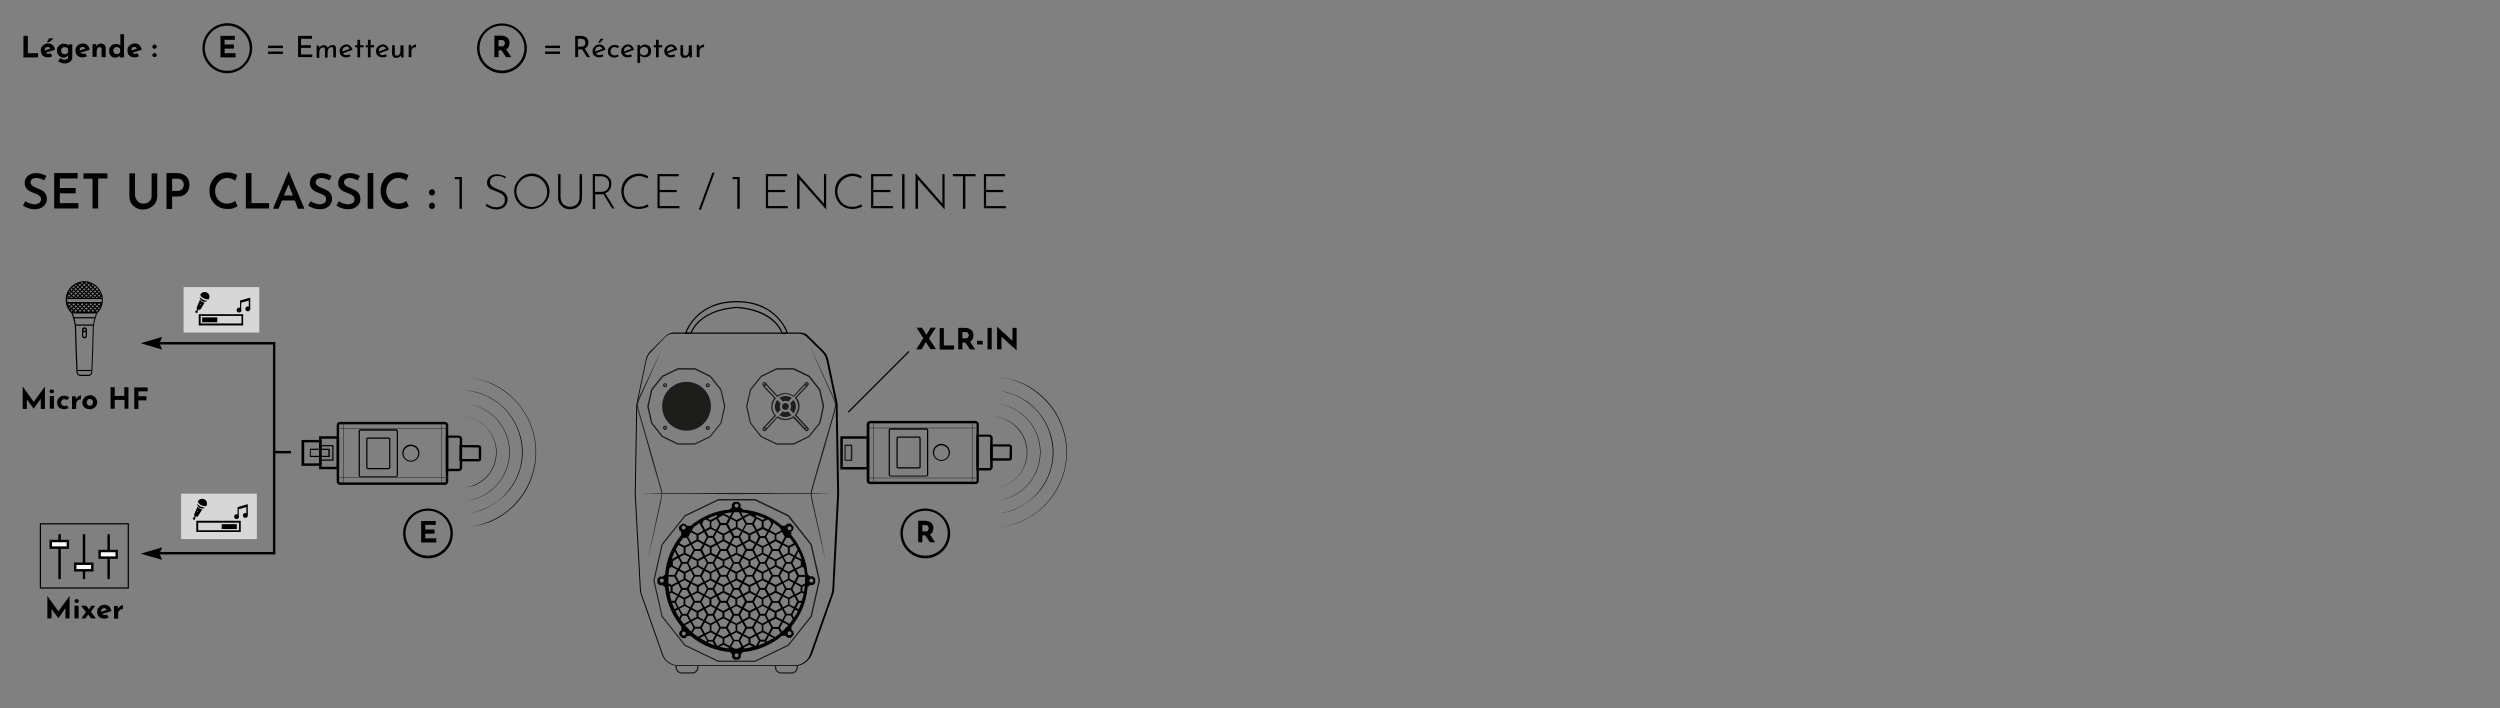 <?xml version="1.0" encoding="utf-8"?>
<!-- Generator: Adobe Illustrator 22.1.0, SVG Export Plug-In . SVG Version: 6.00 Build 0)  -->
<svg version="1.1" id="Calque_1" xmlns="http://www.w3.org/2000/svg" xmlns:xlink="http://www.w3.org/1999/xlink" x="0px" y="0px"
	 viewBox="0 0 1024 290" style="enable-background:new 0 0 1024 290;" xml:space="preserve">
<rect x="0" y="0" width="1024" height="290" fill="#808080" stroke="none"/>
<style type="text/css">
	.st0{fill:#D7D7D7;}
	.st1{fill:#FFFFFF;}
	.st2{fill:#1D1D1B;}
</style>
<g>
	<rect x="75.2" y="117.6" class="st0" width="31" height="18.6"/>
</g>
<g>
	<g>
		<g>
			<path d="M83.8,119.6c-0.8,0-1.5,0.5-1.8,1.2c0.4,0.8,1.4,1.9,3.5,1.8c0.2-0.3,0.3-0.7,0.3-1.1C85.8,120.5,84.9,119.6,83.8,119.6z
				"/>
		</g>
		<g>
			<path d="M81.8,121.6C81.8,121.6,81.8,121.6,81.8,121.6c0,1.1,0.9,2,2,2c0.4,0,0.8-0.1,1.1-0.4C83.3,123.1,82.3,122.3,81.8,121.6z
				"/>
		</g>
		<g>
			<path d="M81.9,122.8l-1.4,3.3l0.2,0.6l-0.2,0.5c0,0,0,0,0,0c-0.3,0-0.5,0.2-0.5,0.5c0,0.3,0.2,0.5,0.5,0.5c0.3,0,0.5-0.2,0.5-0.5
				c0-0.1,0-0.2-0.1-0.3l0.3-0.5l0.8,0l1.8-2.9C83,123.8,82.3,123.4,81.9,122.8z M82,124.9c-0.1,0-0.2-0.1-0.2-0.2s0.1-0.2,0.2-0.2
				s0.2,0.1,0.2,0.2S82.1,124.9,82,124.9z"/>
		</g>
	</g>
	<g>
		<path d="M102.5,126.1v-4.2l-4.2,1.2v3c-0.1,0-0.2-0.1-0.4-0.1c-0.5,0-1,0.4-1,1s0.4,1,1,1s1-0.4,1-1c0-0.2,0-0.3-0.1-0.4V124
			l3.1-0.9v2.5c-0.1,0-0.2-0.1-0.4-0.1c-0.5,0-1,0.4-1,1s0.4,1,1,1s1-0.4,1-1C102.6,126.3,102.6,126.2,102.5,126.1z"/>
	</g>
	<g>
		<path d="M99.7,133.3H81.4v-4.6h18.2V133.3z M82.2,132.5h16.7v-3.1H82.2V132.5z"/>
	</g>
	<g>
		<rect x="82.8" y="130" width="6.2" height="2"/>
	</g>
</g>
<g>
	<rect x="74.2" y="202.2" class="st0" width="31" height="18.6"/>
</g>
<g>
	<g>
		<g>
			<path d="M82.8,204.3c-0.8,0-1.5,0.5-1.8,1.2c0.4,0.8,1.4,1.9,3.5,1.8c0.2-0.3,0.3-0.7,0.3-1.1C84.8,205.2,83.9,204.3,82.8,204.3z
				"/>
		</g>
		<g>
			<path d="M80.8,206.3C80.8,206.3,80.8,206.3,80.8,206.3c0,1.1,0.9,2,2,2c0.4,0,0.8-0.1,1.1-0.4C82.3,207.8,81.3,207,80.8,206.3z"
				/>
		</g>
		<g>
			<path d="M80.9,207.5l-1.4,3.3l0.2,0.6l-0.2,0.5c0,0,0,0,0,0c-0.3,0-0.5,0.2-0.5,0.5c0,0.3,0.2,0.5,0.5,0.5c0.3,0,0.5-0.2,0.5-0.5
				c0-0.1,0-0.2-0.1-0.3l0.3-0.5l0.8,0l1.8-2.9C82,208.5,81.3,208.1,80.9,207.5z M81,209.6c-0.1,0-0.2-0.1-0.2-0.2s0.1-0.2,0.2-0.2
				s0.2,0.1,0.2,0.2S81.1,209.6,81,209.6z"/>
		</g>
	</g>
	<g>
		<path d="M101.5,210.7v-4.2l-4.2,1.2v3c-0.1,0-0.2-0.1-0.4-0.1c-0.5,0-1,0.4-1,1s0.4,1,1,1s1-0.4,1-1c0-0.2,0-0.3-0.1-0.4v-2.6
			l3.1-0.9v2.5c-0.1,0-0.2-0.1-0.4-0.1c-0.5,0-1,0.4-1,1s0.4,1,1,1s1-0.4,1-1C101.6,211,101.6,210.9,101.5,210.7z"/>
	</g>
	<g>
		<path d="M98.7,217.9H80.4v-4.6h18.2V217.9z M81.2,217.2h16.7v-3.1H81.2V217.2z"/>
	</g>
	<g>
		<rect x="90.8" y="214.7" width="6.2" height="2"/>
	</g>
</g>
<g>
	<path d="M18.4,158.3v9.2h-1.7v-4.2l-2.9,4.1h0l-2.8-3.8v3.9H9.3v-9.2h0l4.5,6.3L18.4,158.3L18.4,158.3z"/>
	<path d="M20.6,159.7c0.2-0.2,0.4-0.2,0.6-0.2c0.2,0,0.4,0.1,0.6,0.2s0.3,0.4,0.3,0.6c0,0.2-0.1,0.4-0.3,0.6s-0.4,0.2-0.6,0.2
		c-0.2,0-0.5-0.1-0.6-0.2s-0.3-0.4-0.3-0.6C20.3,160.1,20.4,159.9,20.6,159.7z M22.1,162.2v5.2h-1.7v-5.2H22.1z"/>
	<path d="M27.4,167.4c-0.3,0.1-0.7,0.2-1,0.2c-0.9,0-1.6-0.2-2.2-0.7s-0.8-1.2-0.8-2c0-0.6,0.1-1,0.4-1.5c0.3-0.4,0.6-0.7,1-1
		c0.4-0.2,0.9-0.3,1.4-0.3c0.9,0,1.6,0.2,2.1,0.7l-0.8,1.1c-0.3-0.3-0.7-0.4-1.2-0.4c-0.4,0-0.6,0.1-0.9,0.4s-0.4,0.6-0.4,1
		s0.1,0.7,0.4,1c0.3,0.3,0.6,0.4,1,0.4c0.4,0,0.7-0.1,0.9-0.3l0.8,1.1C28,167.2,27.7,167.3,27.4,167.4z"/>
	<path d="M31.8,162.6c0.3-0.2,0.5-0.4,0.8-0.5s0.5-0.2,0.6-0.2l-0.1,1.7c0,0-0.1,0-0.2,0c-0.3,0-0.6,0.1-0.9,0.3
		c-0.3,0.2-0.5,0.4-0.6,0.7c-0.1,0.3-0.2,0.6-0.2,0.8v2.1h-1.7v-5.2H31l0.1,1.2C31.3,163.1,31.5,162.9,31.8,162.6z"/>
	<path d="M34.2,163.3c0.3-0.4,0.6-0.8,1.1-1s1-0.4,1.6-0.4s1.1,0.1,1.5,0.4c0.4,0.2,0.8,0.6,1,1c0.2,0.4,0.4,0.9,0.4,1.4
		c0,0.5-0.1,1-0.4,1.5c-0.2,0.4-0.6,0.8-1,1c-0.4,0.2-1,0.4-1.6,0.4c-0.6,0-1.1-0.1-1.6-0.3c-0.5-0.2-0.8-0.6-1.1-1
		s-0.4-0.9-0.4-1.5C33.8,164.2,33.9,163.7,34.2,163.3z M35.9,165.8c0.2,0.3,0.5,0.4,0.9,0.4c0.4,0,0.7-0.1,0.9-0.4
		c0.2-0.3,0.4-0.6,0.4-1s-0.1-0.8-0.4-1c-0.2-0.3-0.5-0.4-0.9-0.4c-0.4,0-0.7,0.1-0.9,0.4c-0.2,0.3-0.4,0.6-0.4,1
		S35.6,165.5,35.9,165.8z"/>
	<path d="M52.7,167.4h-1.7v-3.6H47v3.6h-1.7v-8.8H47v3.6h3.9v-3.6h1.7V167.4z"/>
	<path d="M60.5,158.6v1.7h-3.8v2H60v1.7h-3.3v3.5h-1.7v-8.8H60.5z"/>
</g>
<g>
	<path d="M28.5,244.1v9.2h-1.7v-4.2l-2.9,4.1h0l-2.8-3.8v3.9h-1.7v-9.2h0l4.5,6.3L28.5,244.1L28.5,244.1z"/>
	<path d="M30.8,245.6c0.2-0.2,0.4-0.2,0.6-0.2c0.2,0,0.4,0.1,0.6,0.2s0.3,0.4,0.3,0.6s-0.1,0.4-0.3,0.6s-0.4,0.2-0.6,0.2
		c-0.2,0-0.5-0.1-0.6-0.2s-0.3-0.4-0.3-0.6S30.6,245.8,30.8,245.6z M32.2,248.1v5.2h-1.7v-5.2H32.2z"/>
	<path d="M37.3,253.3l-1.2-1.6l-1.1,1.6h-1.7l1.9-2.6l-2-2.6h2.1l1.2,1.5l0.9-1.5H39l-1.8,2.5l2.1,2.7H37.3z"/>
	<path d="M43.8,251.7l0.7,1.2c-0.3,0.2-0.6,0.3-0.9,0.4s-0.6,0.1-0.9,0.1c-0.6,0-1.2-0.1-1.6-0.4c-0.5-0.2-0.8-0.6-1-1
		c-0.2-0.4-0.3-0.9-0.3-1.5c0-0.5,0.1-1,0.4-1.4c0.3-0.4,0.6-0.8,1.1-1c0.5-0.3,1-0.4,1.5-0.4c0.8,0,1.4,0.2,1.9,0.7
		s0.8,1.1,0.9,1.9l-3.8,1.2c0.3,0.3,0.6,0.4,1,0.4C43.1,252.1,43.4,251.9,43.8,251.7z M41.7,249.5c-0.2,0.3-0.3,0.6-0.3,1v0.1
		l2.3-0.8c-0.2-0.5-0.5-0.7-1.1-0.7C42.3,249.1,42,249.3,41.7,249.5z"/>
	<path d="M49,248.5c0.3-0.2,0.5-0.4,0.8-0.5s0.5-0.2,0.6-0.2l-0.1,1.7c0,0-0.1,0-0.2,0c-0.3,0-0.6,0.1-0.9,0.3
		c-0.3,0.2-0.5,0.4-0.6,0.7c-0.1,0.3-0.2,0.6-0.2,0.8v2.1h-1.7v-5.2h1.5l0.1,1.2C48.6,249,48.8,248.8,49,248.5z"/>
</g>
<g>
	<g>
		<path d="M39.8,128.3H29.3l-0.1-0.1c-1.5-1.4-2.3-3.4-2.3-5.4c0-4.2,3.4-7.6,7.6-7.6s7.6,3.4,7.6,7.6
			C42.2,124.8,41.4,126.7,39.8,128.3L39.8,128.3z M29.5,127.8h10.1c1.3-1.3,2.1-3.1,2.1-5c0-3.9-3.2-7.1-7.1-7.1s-7.1,3.2-7.1,7.1
			C27.5,124.6,28.2,126.4,29.5,127.8z"/>
	</g>
	<g>
		<path d="M36.3,154h-3.4c-0.8,0-1.5-0.7-1.6-1.5c-0.2-4.6-0.6-15.4-0.6-17.9c0-2.9-1.5-6.5-1.5-6.5l-0.2-0.3h11.1l-0.2,0.3
			c0,0-1.5,3.6-1.5,6.5c0,2.5-0.4,13.3-0.6,17.9C37.8,153.3,37.1,154,36.3,154z M29.8,128.3c0.4,1,1.4,3.8,1.4,6.4
			c0,2.4,0.4,13.3,0.6,17.8c0,0.6,0.5,1,1.1,1h3.4c0.6,0,1.1-0.5,1.1-1c0.2-4.5,0.6-15.4,0.6-17.8c0-2.5,1-5.4,1.4-6.4H29.8z"/>
	</g>
	<g>
		<rect x="30.2" y="129.9" width="8.8" height="0.5"/>
	</g>
	<g>
		<rect x="30.9" y="132.9" width="7.4" height="0.5"/>
	</g>
	<g>
		<rect x="31.5" y="151.5" width="6.1" height="0.5"/>
	</g>
	<g>
		<path d="M34.6,138.6c-0.6,0-1-0.5-1-1v-2.4c0-0.6,0.5-1,1-1s1,0.5,1,1v2.4C35.6,138.1,35.1,138.6,34.6,138.6z M34.6,134.6
			c-0.3,0-0.5,0.2-0.5,0.5v2.4c0,0.3,0.2,0.5,0.5,0.5s0.5-0.2,0.5-0.5v-2.4C35.1,134.8,34.9,134.6,34.6,134.6z"/>
	</g>
	<g>
		<path d="M34.6,136.1c-0.6,0-1-0.5-1-1c0-0.6,0.5-1,1-1s1,0.5,1,1C35.6,135.7,35.1,136.1,34.6,136.1z M34.6,134.6
			c-0.3,0-0.5,0.2-0.5,0.5s0.2,0.5,0.5,0.5s0.5-0.2,0.5-0.5S34.9,134.6,34.6,134.6z"/>
	</g>
	<g>
		<rect x="27.2" y="122" width="14.7" height="0.5"/>
	</g>
	<g>
		<rect x="27.3" y="123.7" width="14.5" height="0.5"/>
	</g>
	<g>
		<rect x="32.1" y="123" transform="matrix(0.707 -0.707 0.707 0.707 -79.587 59.73)" width="0.5" height="5.9"/>
	</g>
	<g>
		<rect x="27.7" y="120.7" transform="matrix(0.707 -0.707 0.707 0.707 -77.789 55.391)" width="0.5" height="1.9"/>
	</g>
	<g>
		<rect x="30.3" y="123" transform="matrix(0.707 -0.707 0.707 0.707 -80.097 58.49)" width="0.5" height="5.8"/>
	</g>
	<g>
		<rect x="28.9" y="123.9" transform="matrix(0.707 -0.707 0.707 0.707 -80.754 57.599)" width="0.5" height="4.9"/>
	</g>
	<g>
		<rect x="33.8" y="123.1" transform="matrix(0.707 -0.707 0.707 0.707 -79.086 60.994)" width="0.5" height="5.8"/>
	</g>
	<g>
		<rect x="28.9" y="119.2" transform="matrix(0.707 -0.707 0.707 0.707 -77.029 56.03)" width="0.5" height="3.6"/>
	</g>
	<g>
		<rect x="35.6" y="123" transform="matrix(0.707 -0.707 0.707 0.707 -78.563 62.207)" width="0.5" height="5.9"/>
	</g>
	<g>
		<rect x="30.1" y="117.8" transform="matrix(0.707 -0.707 0.707 0.707 -76.29 56.721)" width="0.5" height="5.2"/>
	</g>
	<g>
		<rect x="37.3" y="123" transform="matrix(0.707 -0.707 0.707 0.707 -78.025 63.385)" width="0.5" height="5.7"/>
	</g>
	<g>
		<rect x="31.3" y="116.7" transform="matrix(0.707 -0.707 0.707 0.707 -75.575 57.47)" width="0.5" height="6.6"/>
	</g>
	<g>
		<rect x="38.6" y="123.3" transform="matrix(0.707 -0.707 0.707 0.707 -77.361 64.254)" width="0.5" height="4.5"/>
	</g>
	<g>
		<rect x="32.7" y="115.7" transform="matrix(0.707 -0.707 0.707 0.707 -74.899 58.308)" width="0.5" height="7.7"/>
	</g>
	<g>
		<rect x="39.8" y="123.4" transform="matrix(0.707 -0.707 0.707 0.707 -76.602 64.897)" width="0.5" height="2.9"/>
	</g>
	<g>
		<rect x="34.1" y="114.9" transform="matrix(0.707 -0.707 0.707 0.707 -74.246 59.208)" width="0.5" height="8.7"/>
	</g>
	<g>
		<rect x="40.9" y="123.8" transform="matrix(0.707 -0.707 0.707 0.707 -75.855 65.561)" width="0.5" height="1.1"/>
	</g>
	<g>
		<rect x="35.6" y="114.4" transform="matrix(0.707 -0.707 0.707 0.707 -73.641 60.224)" width="0.5" height="9.2"/>
	</g>
	<g>
		<rect x="37.3" y="114.1" transform="matrix(0.707 -0.707 0.707 0.707 -73.083 61.351)" width="0.5" height="9.7"/>
	</g>
	<g>
		<rect x="38.6" y="114.2" transform="matrix(0.707 -0.707 0.707 0.707 -72.397 62.17)" width="0.5" height="8.6"/>
	</g>
	<g>
		<rect x="33.8" y="125.7" transform="matrix(0.707 -0.707 0.707 0.707 -78.29 62.861)" width="5.9" height="0.5"/>
	</g>
	<g>
		<rect x="40.1" y="121.3" transform="matrix(0.707 -0.707 0.707 0.707 -73.95 64.658)" width="1.9" height="0.5"/>
	</g>
	<g>
		<rect x="35.6" y="125.7" transform="matrix(0.707 -0.707 0.707 0.707 -77.781 64.096)" width="5.8" height="0.5"/>
	</g>
	<g>
		<rect x="37.5" y="126" transform="matrix(0.707 -0.707 0.707 0.707 -77.609 65.193)" width="4.9" height="0.5"/>
	</g>
	<g>
		<rect x="32.1" y="125.7" transform="matrix(0.707 -0.707 0.707 0.707 -78.83 61.612)" width="5.8" height="0.5"/>
	</g>
	<g>
		<rect x="38.1" y="120.7" transform="matrix(0.707 -0.707 0.707 0.707 -73.865 63.669)" width="3.6" height="0.5"/>
	</g>
	<g>
		<rect x="30.3" y="125.7" transform="matrix(0.707 -0.707 0.707 0.707 -79.318 60.385)" width="5.9" height="0.5"/>
	</g>
	<g>
		<rect x="36.1" y="120.2" transform="matrix(0.707 -0.707 0.707 0.707 -73.831 62.658)" width="5.2" height="0.5"/>
	</g>
	<g>
		<rect x="28.7" y="125.6" transform="matrix(0.707 -0.707 0.707 0.707 -79.778 59.17)" width="5.7" height="0.5"/>
	</g>
	<g>
		<rect x="34.2" y="119.7" transform="matrix(0.707 -0.707 0.707 0.707 -73.861 61.62)" width="6.6" height="0.5"/>
	</g>
	<g>
		<rect x="27.9" y="125.3" transform="matrix(0.707 -0.707 0.707 0.707 -79.915 58.088)" width="4.5" height="0.5"/>
	</g>
	<g>
		<rect x="32.2" y="119.3" transform="matrix(0.707 -0.707 0.707 0.707 -73.965 60.553)" width="7.7" height="0.5"/>
	</g>
	<g>
		<rect x="27.5" y="124.7" transform="matrix(0.707 -0.707 0.707 0.707 -79.833 57.097)" width="2.9" height="0.5"/>
	</g>
	<g>
		<rect x="30.4" y="119" transform="matrix(0.707 -0.707 0.707 0.707 -74.144 59.453)" width="8.7" height="0.5"/>
	</g>
	<g>
		<rect x="27.3" y="124.1" transform="matrix(0.707 -0.707 0.707 0.707 -79.735 56.112)" width="1.1" height="0.5"/>
	</g>
	<g>
		<rect x="28.6" y="118.8" transform="matrix(0.707 -0.707 0.707 0.707 -74.439 58.306)" width="9.2" height="0.5"/>
	</g>
	<g>
		<rect x="26.7" y="118.6" transform="matrix(0.707 -0.707 0.707 0.707 -74.838 57.116)" width="9.7" height="0.5"/>
	</g>
	<g>
		<rect x="26.2" y="118.1" transform="matrix(0.707 -0.707 0.707 0.707 -74.815 56.1)" width="8.2" height="0.5"/>
	</g>
</g>
<g>
	<g>
		<path d="M52.8,241.1H16.3v-26.8h36.5V241.1z M16.8,240.6h35.5v-25.8H16.8V240.6z"/>
	</g>
	<g>
		<rect x="23.9" y="218.8" width="1" height="18.4"/>
	</g>
	<g>
		<rect x="20.8" y="221.6" class="st1" width="7" height="2.7"/>
		<path d="M28.3,224.8h-8v-3.7h8V224.8z M21.3,223.8h6v-1.7h-6V223.8z"/>
	</g>
	<g>
		<rect x="33.9" y="218.8" width="1" height="18.4"/>
	</g>
	<g>
		<rect x="30.8" y="230.9" class="st1" width="7" height="2.7"/>
		<path d="M38.3,234.1h-8v-3.7h8V234.1z M31.3,233.1h6v-1.7h-6V233.1z"/>
	</g>
	<g>
		<rect x="44" y="218.8" width="1" height="18.4"/>
	</g>
	<g>
		<rect x="40.8" y="225.7" class="st1" width="7" height="2.7"/>
		<path d="M48.3,228.9h-8v-3.7h8V228.9z M41.3,227.9h6v-1.7h-6V227.9z"/>
	</g>
</g>
<g>
	<polygon points="65.3,140.6 66.4,143.2 57.6,140.6 66.4,138 	"/>
</g>
<g>
	<polygon points="65.3,226.8 66.4,229.3 57.6,226.8 66.4,224.2 	"/>
</g>
<g>
	<polygon points="112.8,227.1 64,227.1 64,226.1 111.8,226.1 111.8,141.1 64,141.1 64,140.1 112.8,140.1 	"/>
</g>
<g>
	<g>
		<path d="M325.6,272.8h-47.7c-3,0-5.8-1.9-6.8-4.8l-8.6-24.5c-0.2-0.6-0.4-1.3-0.4-2l-2.1-39.1c0-0.2,0-0.3,0-0.5l0.6-35.7
			c0-0.5,0.1-0.9,0.2-1.3l3.7-17.5c0.3-1.4,1-2.7,2-3.7l6.2-6.1c0.9-0.9,2.1-1.4,3.4-1.4h51.6c1.3,0,2.5,0.5,3.4,1.4l6.2,6.1
			c1,1,1.7,2.3,2,3.7l3.7,17.5c0.1,0.4,0.1,0.9,0.1,1.3l0.6,35.7c0,0.2,0,0.3,0,0.5l-2,39c0,0.7-0.2,1.4-0.4,2l-8.7,24.6
			C331.3,270.9,328.6,272.8,325.6,272.8z M266.7,144.1c-0.9,0.9-1.6,2.1-1.9,3.4l-3.7,17.5c-0.1,0.4-0.1,0.8-0.1,1.3l-0.6,35.7
			c0,0.2,0,0.3,0,0.5l2.1,39.1c0,0.6,0.2,1.3,0.4,1.9l8.6,24.5c0.9,2.7,3.5,4.5,6.3,4.5h47.7c2.8,0,5.4-1.8,6.3-4.5l8.7-24.6
			c0.2-0.6,0.3-1.2,0.4-1.9l2-39c0-0.2,0-0.3,0-0.5l-0.6-35.7c0-0.4-0.1-0.8-0.1-1.3l-3.7-17.5c-0.3-1.3-0.9-2.5-1.9-3.4l-6.2-6.1
			c-0.8-0.8-1.9-1.3-3.1-1.3h-51.6c-1.2,0-2.2,0.4-3.1,1.3L266.7,144.1z"/>
	</g>
	<g>
		<path class="st2" d="M323.1,166.5c0,0.8-0.6,1.4-1.4,1.4c-0.8,0-1.4-0.6-1.4-1.4c0-0.8,0.6-1.4,1.4-1.4
			C322.5,165.1,323.1,165.7,323.1,166.5"/>
	</g>
	<g>
		<polygon class="st2" points="262.6,202.2 272.4,202 282.2,202 301.7,201.9 321.2,202 331,202 340.8,202.2 331,202.3 321.2,202.3 
			301.7,202.4 282.2,202.3 272.4,202.3 		"/>
	</g>
	<g>
		<path class="st2" d="M338.3,230.2l-2.7-11.4l-2.6-11.4l-0.6-2.8c-0.2-0.9-0.4-2-0.3-2.9c0.1-1,0.5-1.9,0.7-2.9l0.8-2.8l3.2-11.2
			l3.3-11.2l1.6-5.6c0.3-0.9,0.3-1.9,0.2-2.8c-0.1-1-0.5-1.8-0.9-2.7l-4.8-10.6l-4.7-10.7l4.9,10.6l4.9,10.6c0.4,0.9,0.9,1.8,1,2.8
			c0.2,1,0.1,2-0.2,3l-1.6,5.6l-3.2,11.2l-3.3,11.2l-0.8,2.8c-0.2,0.9-0.6,1.9-0.7,2.8c-0.1,1,0,1.9,0.3,2.8l0.6,2.9l2.5,11.4
			L338.3,230.2z"/>
	</g>
	<g>
		<path class="st2" d="M271.1,142.9l-4.6,10.5l-4.7,10.4c-0.3,0.9-0.5,1.8-0.4,2.7c0,0.9,0.4,1.8,0.6,2.7l1.6,5.5l3.2,11l3.1,11
			l0.8,2.7c0.3,0.9,0.6,1.9,0.5,2.8c0,1-0.2,1.9-0.4,2.9l-0.6,2.8l-2.5,11.1l-2.6,11.1l2.4-11.2l2.4-11.2l0.6-2.8
			c0.2-0.9,0.5-1.8,0.4-2.8c0-0.9-0.3-1.8-0.6-2.7l-0.8-2.7l-3.2-11l-3.1-11l-1.6-5.5c-0.2-0.9-0.6-1.8-0.6-2.8c0-1,0.1-2,0.4-2.9
			C264.7,156.7,267.9,149.8,271.1,142.9z"/>
	</g>
	<g>
		<path d="M322.9,136.8h-2.6l-0.1-0.2c-4.2-10.1-18.4-10.4-18.5-10.4c-0.1,0-14.3,0.3-18.5,10.4l-0.1,0.2h-2.6l0.1-0.3
			c0-0.1,4.1-13.2,21.1-13.2c17,0,21,13,21.1,13.2L322.9,136.8z M320.6,136.3h1.6c-0.7-2-5.4-12.5-20.5-12.5
			c-15.1,0-19.8,10.5-20.5,12.5h1.6c4.4-10.3,18.8-10.6,18.9-10.6C301.9,125.7,316.3,125.9,320.6,136.3z"/>
	</g>
	<g>
		<path class="st2" d="M284.7,182.1l-7.2,0l-6.4-3.1l-4.4-5.6l-1.6-6.9l1.6-7l4.5-5.6l6.4-3.1l7.1,0l6.4,3.1l4.4,5.6l1.6,6.9l-1.6,7
			l-4.5,5.6L284.7,182.1z M277.7,181.6h6.9l6.2-3l4.3-5.4l1.5-6.7l-1.5-6.7l-4.3-5.4l-6.2-3h-6.9l-6.2,3l-4.3,5.4l-1.5,6.7l1.5,6.7
			l4.3,5.4L277.7,181.6z"/>
	</g>
	<g>
		<path class="st2" d="M289.9,158.6c-0.2,0-0.4-0.1-0.6-0.2c-0.3-0.3-0.3-0.9,0-1.2l0,0c0.3-0.3,0.9-0.3,1.2,0
			c0.2,0.2,0.2,0.4,0.2,0.6c0,0.2-0.1,0.4-0.2,0.6C290.3,158.5,290.1,158.6,289.9,158.6z M289.7,157.5c-0.1,0.1-0.1,0.4,0,0.5
			c0.1,0.1,0.4,0.1,0.5,0c0.1-0.1,0.1-0.2,0.1-0.2c0-0.1,0-0.2-0.1-0.2C290,157.3,289.8,157.3,289.7,157.5z"/>
	</g>
	<g>
		<path class="st2" d="M272.4,158.6c-0.2,0-0.4-0.1-0.6-0.2c-0.3-0.3-0.3-0.9,0-1.2l0,0c0.3-0.3,0.9-0.3,1.2,0
			c0.3,0.3,0.3,0.9,0,1.2C272.8,158.5,272.6,158.6,272.4,158.6z M272.2,157.5c-0.1,0.1-0.1,0.4,0,0.5c0.1,0.1,0.4,0.1,0.5,0
			c0.1-0.1,0.1-0.4,0-0.5C272.5,157.3,272.3,157.3,272.2,157.5z"/>
	</g>
	<g>
		<path class="st2" d="M272.4,176.1C272.4,176.1,272.4,176.1,272.4,176.1c-0.2,0-0.4-0.1-0.6-0.3c-0.3-0.3-0.3-0.9,0-1.2
			c0.2-0.2,0.4-0.2,0.6-0.2c0,0,0,0,0,0c0.2,0,0.4,0.1,0.6,0.2c0.3,0.3,0.3,0.9,0,1.2C272.9,176,272.6,176.1,272.4,176.1z
			 M272.4,174.9C272.4,174.9,272.4,174.9,272.4,174.9c-0.1,0-0.2,0-0.2,0.1c-0.1,0.1-0.1,0.4,0,0.5c0.1,0.1,0.2,0.1,0.2,0.1
			c0,0,0,0,0,0c0.1,0,0.2,0,0.2-0.1c0.1-0.1,0.1-0.4,0-0.5C272.6,174.9,272.5,174.9,272.4,174.9z"/>
	</g>
	<g>
		<path class="st2" d="M289.9,176.1c-0.2,0-0.4-0.1-0.6-0.2c-0.3-0.3-0.3-0.9,0-1.2c0.3-0.3,0.9-0.3,1.2,0c0.2,0.2,0.2,0.4,0.2,0.6
			c0,0.2-0.1,0.4-0.2,0.6l0,0C290.4,176,290.1,176.1,289.9,176.1C289.9,176.1,289.9,176.1,289.9,176.1z M289.9,174.9
			c-0.1,0-0.2,0-0.2,0.1c-0.1,0.1-0.1,0.4,0,0.5c0.1,0.1,0.2,0.1,0.2,0.1c0.1,0,0.2,0,0.2-0.1l0,0c0.1-0.1,0.1-0.2,0.1-0.2
			c0-0.1,0-0.2-0.1-0.2C290.1,174.9,290,174.9,289.9,174.9z"/>
	</g>
	<g>
		<path class="st2" d="M281.2,176.4c-5.5,0-10-4.5-10-10c0-5.5,4.5-10,10-10c5.5,0,10,4.5,10,10C291.1,172,286.7,176.4,281.2,176.4"
			/>
	</g>
	<g>
		<path class="st2" d="M325.2,182.1l-7.2,0l-6.4-3.1l-4.4-5.6l-1.6-6.9l1.6-7l4.5-5.6l6.4-3.1l7.1,0l6.4,3.1l4.4,5.6l1.6,6.9l-1.6,7
			l-4.5,5.6L325.2,182.1z M318.1,181.6h6.9l6.2-3l4.3-5.4l1.5-6.7l-1.5-6.7l-4.3-5.4l-6.2-3h-6.9l-6.2,3l-4.3,5.4l-1.5,6.7l1.5,6.7
			l4.3,5.4L318.1,181.6z"/>
	</g>
	<g>
		<path class="st2" d="M309.3,271.1l-15.2,0l-13.7-6.6l-9.4-11.9l-3.4-14.8l3.4-14.9l9.5-11.9l13.7-6.6l15.2,0l13.7,6.6l9.4,11.9
			l3.4,14.8l-3.4,14.9l-9.5,11.9L309.3,271.1z M294.2,270.6h15l13.5-6.5l9.3-11.7l3.3-14.6l-3.3-14.6l-9.3-11.7l-13.5-6.5h-15
			l-13.5,6.5l-9.3,11.7l-3.3,14.6l3.3,14.6l9.3,11.7L294.2,270.6z"/>
	</g>
	<g>
		<path class="st2" d="M325.1,162.6l-0.2-0.1c-0.9-0.7-2-1.1-3.2-1.1c-1.1,0-2.2,0.4-3.2,1.1l-0.2,0.1l-4.9-5.3l0.4-0.3l4.6,5
			c1-0.7,2.1-1,3.3-1c1.2,0,2.3,0.4,3.3,1.1l4.6-5l0.4,0.3L325.1,162.6z"/>
	</g>
	<g>
		<path class="st2" d="M330.4,175.4l-4.9-5.3l0.1-0.2c0.8-0.9,1.3-2.2,1.3-3.4c0-1.2-0.4-2.4-1.2-3.4l-0.1-0.2l5-5.3l0.4,0.3l-4.7,5
			c0.8,1,1.2,2.2,1.2,3.5c0,1.3-0.4,2.6-1.3,3.6l4.6,5L330.4,175.4z"/>
	</g>
	<g>
		<path class="st2" d="M329.6,176.1l-4.7-5c-1,0.7-2.1,1-3.2,1c-1.2,0-2.3-0.3-3.2-1l-4.6,5l-0.4-0.3l5-5.3l0.2,0.1
			c0.9,0.7,2,1,3.1,1c1.1,0,2.2-0.4,3.1-1.1l0.2-0.1l5,5.3L329.6,176.1z"/>
	</g>
	<g>
		<path class="st2" d="M313,175.4l-0.4-0.3l4.6-4.9c-0.8-1-1.3-2.3-1.3-3.6c0-1.3,0.4-2.5,1.2-3.5l-4.7-5l0.4-0.3l5,5.3l-0.1,0.2
			c-0.8,0.9-1.3,2.1-1.3,3.4c0,1.3,0.5,2.5,1.3,3.4l0.2,0.2L313,175.4z"/>
	</g>
	<g>
		<path class="st2" d="M321.7,162.2c1,0,1.8,0.3,2.6,0.8l-1.4,1.5c-0.3-0.2-0.7-0.3-1.1-0.3c-0.4,0-0.8,0.1-1.1,0.3l-1.4-1.5
			C319.9,162.5,320.8,162.2,321.7,162.2"/>
	</g>
	<g>
		<path class="st2" d="M317.4,166.5c0-1,0.4-2,1-2.7l1.4,1.5c-0.2,0.4-0.4,0.8-0.4,1.2c0,0.5,0.1,0.9,0.4,1.2l-1.4,1.5
			C317.8,168.5,317.4,167.6,317.4,166.5"/>
	</g>
	<g>
		<path class="st2" d="M321.7,170.8c-0.9,0-1.8-0.3-2.5-0.8l1.4-1.5c0.3,0.2,0.7,0.3,1.1,0.3c0.4,0,0.8-0.1,1.1-0.3l1.4,1.5
			C323.5,170.5,322.6,170.8,321.7,170.8"/>
	</g>
	<g>
		<path class="st2" d="M323.6,167.8c0.2-0.4,0.4-0.8,0.4-1.3c0-0.5-0.1-0.9-0.4-1.2l1.4-1.5c0.6,0.7,1,1.7,1,2.7c0,1-0.4,2-1,2.8
			L323.6,167.8z"/>
	</g>
	<g>
		<path class="st2" d="M330.4,158.1c-0.2,0-0.4-0.1-0.6-0.2c-0.3-0.3-0.3-0.9,0-1.2l0,0c0.3-0.3,0.9-0.3,1.2,0
			c0.2,0.2,0.3,0.4,0.3,0.6c0,0.2-0.1,0.4-0.3,0.6C330.8,158.1,330.6,158.1,330.4,158.1z M330.1,157c-0.1,0.1-0.1,0.4,0,0.5
			c0.1,0.1,0.4,0.1,0.5,0c0.1-0.1,0.1-0.2,0.1-0.2c0-0.1,0-0.2-0.1-0.2C330.5,156.9,330.3,156.9,330.1,157z"/>
	</g>
	<g>
		<path class="st2" d="M313.1,158.1c-0.2,0-0.4-0.1-0.6-0.2c-0.3-0.3-0.3-0.9,0-1.2l0,0c0.3-0.3,0.9-0.3,1.2,0
			c0.2,0.2,0.3,0.4,0.3,0.6c0,0.2-0.1,0.4-0.3,0.6C313.5,158.1,313.3,158.1,313.1,158.1z M312.8,157c-0.1,0.1-0.1,0.4,0,0.5
			c0.1,0.1,0.4,0.1,0.5,0c0.1-0.1,0.1-0.2,0.1-0.2c0-0.1,0-0.2-0.1-0.2C313.2,156.9,313,156.9,312.8,157z"/>
	</g>
	<g>
		<path class="st2" d="M330.4,176.6c-0.2,0-0.4-0.1-0.6-0.2c-0.3-0.3-0.3-0.9,0-1.2l0,0c0.3-0.3,0.9-0.3,1.2,0
			c0.2,0.2,0.3,0.4,0.3,0.6s-0.1,0.4-0.3,0.6C330.8,176.5,330.6,176.6,330.4,176.6z M330.1,175.5c-0.1,0.1-0.1,0.4,0,0.5
			c0.1,0.1,0.4,0.1,0.5,0c0.1-0.1,0.1-0.2,0.1-0.2s0-0.2-0.1-0.2C330.5,175.4,330.3,175.4,330.1,175.5z"/>
	</g>
	<g>
		<path class="st2" d="M313.1,176.6c-0.2,0-0.4-0.1-0.6-0.2c-0.3-0.3-0.3-0.9,0-1.2l0,0c0.3-0.3,0.9-0.3,1.2,0
			c0.2,0.2,0.3,0.4,0.3,0.6s-0.1,0.4-0.3,0.6C313.5,176.5,313.3,176.6,313.1,176.6z M312.8,175.5c-0.1,0.1-0.1,0.4,0,0.5
			c0.1,0.1,0.4,0.1,0.5,0c0.1-0.1,0.1-0.2,0.1-0.2s0-0.2-0.1-0.2C313.2,175.4,313,175.4,312.8,175.5z"/>
	</g>
	<g>
		<path d="M332.9,236l-1.1,0.1l-1-0.9c-0.5-6.1-3-11.6-6.7-16.1l0-1.4l0.8-0.7l0.1-1.3l-1.3-1.3l-1.3,0.1l-0.7,0.8l-1.4,0
			c-4.4-3.7-10-6.1-16.1-6.6l-0.9-1l0.1-1.1l-0.9-1h-1.9l-0.9,1l0.1,1.1l-0.9,1c-6.1,0.5-11.6,3-16.1,6.7l-1.4,0l-0.7-0.8l-1.3-0.1
			l-1.3,1.3l0.1,1.3l0.8,0.7l0,1.4c-3.7,4.4-6.1,10-6.6,16.1l-1,0.9l-1.1-0.1l-1,0.9v1.9l1,0.9l1.1-0.1l1,0.9
			c0.5,6.1,3,11.6,6.7,16.1l0,1.4l-0.8,0.7l-0.1,1.3l1.3,1.3l1.3-0.1l0.7-0.8l1.4,0c4.4,3.7,10,6.1,16.1,6.6l0.9,1l-0.1,1.1l0.9,1
			h1.9l0.9-1l-0.1-1.1l0.9-1c6.1-0.5,11.6-3,16.1-6.7l1.4,0l0.7,0.8l1.3,0.1l1.3-1.3l-0.1-1.3l-0.8-0.7l0-1.4
			c3.7-4.4,6.1-10,6.6-16.1l1-0.9l1.1,0.1l1-0.9v-1.9L332.9,236z M271.1,238.6c-0.5,0-0.8-0.4-0.8-0.8c0-0.5,0.4-0.8,0.8-0.8
			c0.5,0,0.8,0.4,0.8,0.8C272,238.2,271.6,238.6,271.1,238.6z M329.3,232.7c0.3,1.4,0.4,2.8,0.4,2.8h-2.4l-1.1-2.1l2.3-1.2
			L329.3,232.7z M291.4,237v-2.2l2-1.1l1.1,2.1l-1.2,2.2L291.4,237z M293,238.8l-1.1,2h-1.8l-1.1-2l2-1.1L293,238.8z M295.2,236.2
			h2.2l1.2,2.2l-2.3,1.2l-2.3-1.2L295.2,236.2z M298.1,235.9l1.1-2.1l2,1.1v2.2l-2,1.1L298.1,235.9z M301.6,237.7l2,1.1l-1.1,2h-1.8
			l-1.1-2L301.6,237.7z M302,237v-2.2l2.1-1.1l1.1,2.1l-1.2,2.2L302,237z M305.9,236.2h2.2l1.2,2.2l-2.3,1.2l-2.3-1.2L305.9,236.2z
			 M308.8,235.9l1.1-2.1l2.1,1.1v2.2l-2,1L308.8,235.9z M312.3,237.7l2,1.1l-1.1,2h-1.8l-1.1-2L312.3,237.7z M312.7,237v-2.2
			l2.1-1.1l1.1,2.1l-1.2,2.2L312.7,237z M312.4,234.2l-2.1-1.1l1.2-2.2h1.8l1.2,2.2L312.4,234.2z M309.6,232.7l-2.2-1.2v-1.8
			l2.3-1.2l1.1,2L309.6,232.7z M309.2,233.4l-1.1,2.1h-2.2l-1.1-2.1l2.2-1.2L309.2,233.4z M306.6,231.6l-2.2,1.2l-1.2-2.2l1.1-2
			l2.3,1.2V231.6z M303.7,233.1l-2.1,1.1l-2.1-1.1l1.2-2.2h1.8L303.7,233.1z M298.9,232.8l-2.2-1.2v-1.8l2.3-1.2l1.1,2L298.9,232.8z
			 M298.6,233.4l-1.1,2.1h-2.2l-1.1-2.1l2.2-1.2L298.6,233.4z M296,231.6l-2.2,1.2l-1.2-2.2l1.1-2l2.3,1.2V231.6z M293.1,233.1
			l-2.1,1.1l-2.1-1.1l1.2-2.2h1.8L293.1,233.1z M290.7,234.9v2.2l-2,1.1l-1.2-2.2l1.1-2.1L290.7,234.9z M288,238.4l-2.3,1.2
			l-2.3-1.2l1.2-2.2h2.2L288,238.4z M288.4,239.1l1.1,2.1l-1.1,2.2l-2.2-1.2l0-1.8L288.4,239.1z M290.1,241.6h1.8l1.1,2.1l-2.1,1.1
			l-2-1.1L290.1,241.6z M292.6,241.2l1.1-2.1l2.3,1.2v1.8l-2.2,1.2L292.6,241.2z M296.3,242.8l2.3,1.2l-1.1,2.1h-2.2l-1.1-2.1
			L296.3,242.8z M296.7,242.1v-1.8l2.3-1.2l1.1,2.1l-1.1,2.1L296.7,242.1z M300.7,241.6h1.8l1.1,2.1l-2,1.1l-2-1.1L300.7,241.6z
			 M303.2,241.2l1.1-2.1l2.3,1.2v1.8l-2.2,1.2L303.2,241.2z M307,242.8l2.3,1.2l-1.2,2.1h-2.2l-1.1-2.1L307,242.8z M307.4,242.1
			v-1.8l2.3-1.2l1.1,2.1l-1.1,2.1L307.4,242.1z M311.4,241.6h1.8l1.1,2.1l-2,1.1l-2.1-1.1L311.4,241.6z M313.9,241.2l1.1-2.1
			l2.3,1.2l0,1.8l-2.2,1.2L313.9,241.2z M315.4,238.4l1.2-2.2h2.2l1.2,2.2l-2.3,1.2L315.4,238.4z M316.6,235.5l-1.1-2.1l2.2-1.2
			l2.2,1.2l-1.1,2.1H316.6z M317.3,231.6l-2.2,1.2l-1.2-2.2l1.1-2l2.3,1.2V231.6z M313.2,230.2h-1.8l-1.1-2l2-1.1l2,1L313.2,230.2z
			 M312,226.5l-2,1l-1.2-2.3l1.1-2l2.1,1.1V226.5z M309.3,227.9l-2.3,1.2l-2.3-1.2l1.2-2.2h2.3L309.3,227.9z M304,227.5l-2-1v-2.2
			l2.1-1.1l1.1,2L304,227.5z M303.6,228.2l-1.1,2h-1.8l-1.1-2l2-1L303.6,228.2z M301.3,226.5l-1.9,1l-1.2-2.3l1.1-2l2.1,1.1V226.5z
			 M298.7,227.9l-2.3,1.2l-2.3-1.2l1.2-2.2h2.2L298.7,227.9z M293.4,227.5l-1.9-1v-2.2l2.1-1.1l1.1,2L293.4,227.5z M293,228.2
			l-1.1,2h-1.8l-1.1-2l2-1L293,228.2z M289.5,230.6l-1.2,2.2l-2.2-1.2v-1.8l2.3-1.2L289.5,230.6z M287.9,233.4l-1.1,2.1h-2.2
			l-1.1-2.1l2.2-1.2L287.9,233.4z M284,235.9l-1.2,2.2l-2-1.1v-2.2l2.1-1.1L284,235.9z M283.1,239.1l2.3,1.2v1.8l-2.2,1.2l-1.1-2.1
			L283.1,239.1z M285.7,242.8l2.2,1.2l-1.1,2.1h-2.2l-1.1-2.2L285.7,242.8z M288.6,244.3l2,1.1v2.2l-2,1.1l-1.2-2.2L288.6,244.3z
			 M291,248.2l2,1.1l-1.1,2.1h-1.8l-1.1-2.1L291,248.2z M291.4,247.6v-2.2l2-1.1l1.1,2.1l-1.2,2.2L291.4,247.6z M295.2,246.9h2.2
			l1.1,2.1l-2.3,1.2l-2.3-1.2L295.2,246.9z M298.1,246.5l1.1-2.1l2,1.1v2.2l-2,1.1L298.1,246.5z M301.6,248.2l2,1.1l-1.1,2.1h-1.8
			l-1.1-2.1L301.6,248.2z M302,247.6v-2.2l2-1.1l1.1,2.1l-1.2,2.2L302,247.6z M305.9,246.9h2.3l1.1,2.1l-2.3,1.2l-2.3-1.2
			L305.9,246.9z M308.8,246.5l1.2-2.1l2,1.1v2.2l-2,1.1L308.8,246.5z M312.4,248.2l2,1.1l-1.1,2.1h-1.8l-1.1-2.1L312.4,248.2z
			 M312.7,247.6v-2.2l2-1.1l1.1,2.1l-1.2,2.2L312.7,247.6z M315.4,244l2.3-1.2l2.3,1.2l-1.2,2.2h-2.2L315.4,244z M318.1,242.1v-1.8
			l2.3-1.2l1.1,2.1l-1.1,2.1L318.1,242.1z M319.5,235.9l1.1-2.1l2.1,1.1v2.2l-2,1.1L319.5,235.9z M320.3,232.7l-2.2-1.2v-1.8
			l2.3-1.2l1.1,2L320.3,232.7z M317.7,229.1l-2.4-1.2l1.2-2.2h2.3l1.2,2.2L317.7,229.1z M314.7,227.5l-2-1v-2.2l2.1-1.1l1.1,2
			L314.7,227.5z M312.4,223.7l-2.1-1.1l1.2-2.2h1.8l1.2,2.2L312.4,223.7z M309.6,222.2l-2.2-1.2v-1.8l2.3-1.2l1,1.9L309.6,222.2z
			 M309.2,222.8l-1.1,2h-2.2l-1.1-2l2.2-1.2L309.2,222.8z M306.6,221l-2.2,1.2l-1.2-2.3l1-2l2.3,1.2V221z M303.7,222.5l-2.1,1.1
			l-2.1-1.1l1.2-2.2h1.8L303.7,222.5z M298.9,222.2l-2.2-1.2v-1.8l2.3-1.2l1,2L298.9,222.2z M298.5,222.9l-1.1,2h-2.2l-1.1-2
			l2.2-1.2L298.5,222.9z M296,221l-2.2,1.2l-1.2-2.3l1-1.9l2.3,1.2V221z M293.1,222.5l-2.1,1.1l-2.1-1.1l1.2-2.2h1.8L293.1,222.5z
			 M290.7,224.3v2.2l-1.9,1l-1.2-2.3l1.1-2L290.7,224.3z M288,227.9l-2.3,1.2l-2.3-1.2l1.2-2.2h2.2L288,227.9z M285.4,229.8v1.8
			l-2.2,1.2l-1.2-2.2l1.1-2L285.4,229.8z M282.5,233.1l-2.1,1.1l-2-1.1l1.2-2.2h1.8L282.5,233.1z M282.4,238.8l-1.1,2h-1.8l-1.1-2.1
			l2-1.1L282.4,238.8z M279.5,241.6h1.8l1.1,2.1l-2.1,1.1l-2-1.1L279.5,241.6z M280.8,245.4l2-1.1l1.1,2.2l-1.2,2.2l-2-1.1V245.4z
			 M284.6,246.9h2.2l1.1,2.1l-2.3,1.2l-2.2-1.2L284.6,246.9z M286.1,250.9l2.2-1.2l1.1,2.1l-1.1,2.1l-2.2-1.2L286.1,250.9z
			 M290.1,252.2h1.8l1.1,2.1l-2,1.1l-2-1.1L290.1,252.2z M292.6,251.8l1.1-2.1l2.2,1.2v1.8l-2.3,1.2L292.6,251.8z M296.3,253.3
			l2.3,1.2l-1.2,2.2h-2.2l-1.2-2.2L296.3,253.3z M296.7,252.7v-1.8l2.2-1.2l1.1,2.1l-1.1,2.1L296.7,252.7z M300.7,252.2h1.8l1.1,2.1
			l-2,1.1l-2-1.1L300.7,252.2z M303.2,251.8l1.1-2.1l2.2,1.2v1.8l-2.3,1.2L303.2,251.8z M307,253.3l2.3,1.2l-1.2,2.2h-2.2l-1.2-2.2
			L307,253.3z M307.4,252.7v-1.8l2.3-1.2l1.1,2.1l-1.1,2.1L307.4,252.7z M311.4,252.2h1.8l1.1,2.1l-2,1.1l-2-1.1L311.4,252.2z
			 M313.9,251.8l1.1-2.1l2.2,1.2l0,1.8l-2.3,1.2L313.9,251.8z M315.4,249l1.1-2.1h2.3l1.1,2.1l-2.3,1.2L315.4,249z M319.5,246.5
			l1.2-2.2l2.1,1.1v2.2l-2,1.1L319.5,246.5z M321,243.7l1.1-2.1h1.8l1.1,2.1l-2,1.1L321,243.7z M322.1,240.8l-1.1-2l2-1.1l2,1.1
			l-1.1,2.1H322.1z M320.9,233.1l1.2-2.2h1.8l1.2,2.2l-2.1,1.1L320.9,233.1z M324.6,230.6l1.1-2l2.3,1.2v1.9l-2.2,1.1L324.6,230.6z
			 M323.9,230.2h-1.8l-1.1-2l2-1.1l2,1L323.9,230.2z M322.7,226.5l-2,1l-1.2-2.3l1.1-2l2.1,1.1V226.5z M318.8,224.9h-2.2l-1.1-2
			l2.2-1.2l2.2,1.2L318.8,224.9z M317.3,221l-2.2,1.2l-1.2-2.3l1.1-2l2.3,1.2V221z M313.2,219.6h-1.8l-1-1.9l2-1l1.9,1L313.2,219.6z
			 M312,215.9l-1.9,1l-1.3-2.3l1.1-2.1l2.1,1.1V215.9z M309.4,217.3l-2.4,1.2l-2.4-1.3l1.2-2.3h2.2L309.4,217.3z M304,217l-1.9-1
			v-2.3l2.1-1.1l1.1,2.1L304,217z M303.6,217.6l-1,1.9h-1.8l-1-1.9l1.9-1L303.6,217.6z M301.3,215.9l-1.9,1l-1.2-2.3l1.1-2.1
			l2.1,1.1V215.9z M298.7,217.3l-2.4,1.3l-2.3-1.2l1.2-2.3h2.2L298.7,217.3z M293.3,217l-1.9-1v-2.3l2.1-1.1l1.1,2.1L293.3,217z
			 M293,217.6l-1,1.9h-1.8l-1-1.9l1.9-1L293,217.6z M289.5,219.9l-1.2,2.3l-2.2-1.2v-1.8l2.3-1.2L289.5,219.9z M287.9,222.9l-1.1,2
			h-2.2l-1.1-2l2.2-1.2L287.9,222.9z M284,225.2l-1.2,2.3l-2-1v-2.2l2.1-1.1L284,225.2z M282.4,228.2l-1.1,2h-1.8l-1.1-2l1.9-1
			L282.4,228.2z M278.9,230.6l-1.2,2.2l-2.1-1.1v-1.9l2.2-1.2L278.9,230.6z M278,233.8l2,1.1v2.2l-1.9,1l-1.2-2.2L278,233.8z
			 M278.9,241.2l-1.2,2.2l-2.2-1.2v-1.9l2.2-1.2L278.9,241.2z M278,244.4l2,1.1v2.2l-2,1.1l-1.1-2.2L278,244.4z M280.4,248.2l2,1.1
			l-1.1,2.1h-1.8l-1.1-2.1L280.4,248.2z M283.1,249.7l2.2,1.2v1.8l-2.3,1.2l-1.1-2.1L283.1,249.7z M285.7,253.3l2.3,1.2l-1.2,2.2
			h-2.2l-1.2-2.2L285.7,253.3z M288.7,254.9l2,1.1v2.4l-2,1l-1.2-2.3L288.7,254.9z M291,259l2,1.1l-1.1,2h-1.8l-1.1-2L291,259z
			 M291.4,258.3V256l2-1.1l1.2,2.2l-1.2,2.3L291.4,258.3z M295.2,257.5h2.2l1.2,2.2l-2.3,1.2l-2.3-1.2L295.2,257.5z M298.1,257.1
			l1.2-2.2l2,1.1v2.4l-1.9,1L298.1,257.1z M301.6,259l2,1.1l-1.1,2h-1.8l-1.1-2L301.6,259z M302,258.3V256l2-1.1l1.2,2.2l-1.2,2.3
			L302,258.3z M305.9,257.5h2.2l1.2,2.2L307,261l-2.3-1.2L305.9,257.5z M308.8,257.1l1.2-2.2l2,1.1v2.4l-2,1L308.8,257.1z
			 M312.4,259l2,1l-1.1,2h-1.8l-1.1-2L312.4,259z M312.7,258.3V256l2-1.1l1.2,2.2l-1.2,2.3L312.7,258.3z M315.4,254.6l2.3-1.2
			l2.3,1.2l-1.2,2.2h-2.2L315.4,254.6z M318.1,252.7v-1.8l2.3-1.2l1.1,2.1l-1.1,2.1L318.1,252.7z M321,249.3l2.1-1.1l2,1.1l-1.1,2.1
			h-1.8L321,249.3z M323.4,247.6v-2.2l2-1.1l1.1,2.1l-1.2,2.2L323.4,247.6z M324.6,241.2l1.1-2.1l2.2,1.2v1.9l-2.2,1.2L324.6,241.2z
			 M325.4,238.1l-2-1v-2.2l2-1.1l1.1,2.1L325.4,238.1z M328.3,229.1l-2.3-1.2l1-1.9C327.1,225.9,327.9,227.6,328.3,229.1z
			 M326.7,225.1l-1.3,2.4l-1.9-1v-2.2l2.2-1.1C326,223.9,326.7,225.1,326.7,225.1z M323.4,215.6c0.5,0,0.8,0.4,0.8,0.8
			c0,0.5-0.4,0.8-0.8,0.8c-0.5,0-0.8-0.4-0.8-0.8C322.5,216,322.9,215.6,323.4,215.6z M322.1,220.3h1.4c0,0,1,1.3,1.6,2.2l-2.1,1.1
			l-2.1-1.1L322.1,220.3z M321.4,219.9l-1.2,2.2l-2.2-1.2v-1.8l2.3-1.2L321.4,219.9z M319.4,216.1l0.6,1.2l-2.3,1.2l-2.4-1.3l1.6-3
			C316.9,214.3,318.2,215.1,319.4,216.1z M315.2,213.3l0.7,1.3l-1.2,2.3l-1.9-1v-2.3l1.6-0.8L315.2,213.3z M309.7,211
			c2.3,0.7,3.7,1.4,3.7,1.4l-1.1,0.6l-2.8-1.5L309.7,211z M309.2,212.2l-1.1,2h-2.2l-1.1-2l2.2-1.2L309.2,212.2z M306.8,210.3
			l-2.4,1.2l-0.9-1.7C303.5,209.9,305.4,210,306.8,210.3z M301.7,206.3c0.5,0,0.8,0.4,0.8,0.8c0,0.5-0.4,0.8-0.8,0.8
			c-0.5,0-0.8-0.4-0.8-0.8C300.9,206.7,301.3,206.3,301.7,206.3z M300.7,209.8c0,0,1.1,0,2,0l1.1,2.1l-2.1,1.1l-2.1-1.1L300.7,209.8
			z M299.8,209.9l-0.9,1.7l-2.3-1.2C297.9,210,299.8,209.9,299.8,209.9z M296.3,211l2.2,1.2l-1.1,2h-2.2l-1.1-2L296.3,211z
			 M293.6,211l0.2,0.5L291,213l-1.1-0.6C289.9,212.4,291.3,211.7,293.6,211z M288.2,213.3l0.9-0.5l1.6,0.8v2.3l-1.9,1l-1.2-2.3
			L288.2,213.3z M284,216.1c1.2-1,2.5-1.8,2.5-1.8l1.6,3l-2.4,1.3l-2.3-1.2L284,216.1z M283,218l2.3,1.2v1.8l-2.2,1.2l-1.2-2.2
			L283,218z M279.2,216.1c0-0.5,0.4-0.8,0.8-0.8c0.5,0,0.8,0.4,0.8,0.8c0,0.5-0.4,0.8-0.8,0.8C279.6,217,279.2,216.6,279.2,216.1z
			 M279.9,220.3h1.4l1.2,2.2l-2.1,1.1l-2.1-1.1C278.9,221.6,279.9,220.3,279.9,220.3z M277.9,223.2l2.1,1.1v2.2l-1.9,1l-1.3-2.4
			C276.8,225.1,277.4,223.9,277.9,223.2z M276.4,225.9l1,1.9l-2.3,1.2C275.6,227.6,276.4,225.9,276.4,225.9z M274.2,232.7l0.9-0.5
			l2.2,1.2l-1.1,2.1h-2.4C273.9,235.5,273.9,234,274.2,232.7z M273.8,236.2h2.4l1.2,2.2l-2.3,1.2l-1.3-0.7
			C273.8,239,273.7,237.3,273.8,236.2z M273.8,239.9l0.9,0.5v1.7l-0.6,0.3C274.2,242.4,273.9,241.1,273.8,239.9z M274.3,243.2
			l0.8-0.4l2.3,1.2l-1.1,2.1H275C275,246.1,274.6,244.7,274.3,243.2z M275.3,246.9h1l1.1,2.1l-1,0.5
			C276.4,249.5,275.7,248.3,275.3,246.9z M276.7,250.2l1.1-0.6l1.1,2.1l-0.6,1.2C278.2,253,277.5,251.9,276.7,250.2z M278.7,253.7
			l0.8-1.5h1.8l1.1,2.1l-2.4,1.3C280.1,255.5,279.3,254.5,278.7,253.7z M280.1,260.3c-0.5,0-0.8-0.4-0.8-0.8c0-0.5,0.4-0.8,0.8-0.8
			c0.5,0,0.8,0.4,0.8,0.8C280.9,259.9,280.6,260.3,280.1,260.3z M280.6,256.1l2.2-1.2l1.2,2.2l-0.8,1.6
			C283.1,258.7,281.9,257.6,280.6,256.1z M283.7,259.2l0.9-1.7h2.2l1.2,2.2l-2.1,1.1C285.9,260.9,284.6,260,283.7,259.2z
			 M289.3,262.8c0,0-1.2-0.6-2.6-1.5l1.8-0.9l1.1,2L289.3,262.8z M289.9,263.2l0.2-0.4h1.8l0.8,1.5
			C292.7,264.3,291.7,264,289.9,263.2z M292.6,262.4l1.1-2l2.3,1.2v1.8l-2.2,1.2L292.6,262.4z M298.4,265.6c0,0-1.9-0.2-3.6-0.7
			l1.5-0.8l2.2,1.2L298.4,265.6z M298.9,264.6l-2.2-1.2v-1.8l2.3-1.2l1.1,2L298.9,264.6z M301.7,269.2c-0.5,0-0.8-0.4-0.8-0.8
			c0-0.5,0.4-0.8,0.8-0.8c0.5,0,0.8,0.4,0.8,0.8C302.6,268.8,302.2,269.2,301.7,269.2z M302.2,265.7c0,0-0.6,0-1.2,0l-1.5-0.8
			l1.2-2.2h1.8l1.2,2.2L302.2,265.7z M303.2,262.4l1.1-2l2.3,1.2v1.8l-2.2,1.2L303.2,262.4z M304.9,265.6l-0.2-0.3l2.2-1.2l1.5,0.8
			C306.8,265.4,304.9,265.6,304.9,265.6z M307.4,263.4v-1.8l2.3-1.2l1.1,2l-1.2,2.2L307.4,263.4z M310.6,264.3l0.8-1.5h1.8l0.2,0.4
			C311.7,264,310.6,264.3,310.6,264.3z M314.1,262.8l-0.2-0.4l1.1-2l1.8,0.9C315.4,262.2,314.1,262.8,314.1,262.8z M317.5,260.9
			l-2.1-1.1l1.2-2.2h2.2l0.9,1.7C318.8,260,317.5,260.9,317.5,260.9z M320.3,258.7l-0.8-1.6l1.2-2.2l2.2,1.2
			C321.5,257.6,320.3,258.7,320.3,258.7z M324.2,259.4c0,0.5-0.4,0.8-0.8,0.8c-0.5,0-0.8-0.4-0.8-0.8c0-0.5,0.4-0.8,0.8-0.8
			C323.8,258.6,324.2,258.9,324.2,259.4z M323.4,255.5l-2.4-1.3l1.1-2.1h1.8l0.8,1.5C324.2,254.5,323.4,255.5,323.4,255.5z
			 M325.2,253l-0.6-1.2l1.1-2.1l1.1,0.6C326,251.9,325.2,253,325.2,253z M327.1,249.5l-1-0.5l1.1-2.1h1
			C327.7,248.3,327.1,249.5,327.1,249.5z M328.4,246.1h-1.2l-1.1-2.1l2.3-1.2l0.8,0.4C328.9,244.7,328.4,246.1,328.4,246.1z
			 M329.3,242.4l-0.6-0.3v-1.7l0.9-0.5C329.6,241.1,329.3,242.4,329.3,242.4z M329.7,239l-1.3,0.7l-2.3-1.2l1.2-2.2h2.4
			C329.7,237.3,329.7,239,329.7,239z M332.3,238.6c-0.5,0-0.8-0.4-0.8-0.8c0-0.5,0.4-0.8,0.8-0.8c0.5,0,0.8,0.4,0.8,0.8
			C333.2,238.2,332.8,238.6,332.3,238.6z"/>
	</g>
	<g>
		<path class="st2" d="M283.5,275.9h-4.2c-1.4,0-2.6-1.1-2.6-2.6v-0.8h0.5v0.8c0,1.1,0.9,2.1,2.1,2.1h4.2c1.1,0,2.1-0.9,2.1-2.1
			v-0.8h0.5v0.8C286.1,274.8,284.9,275.9,283.5,275.9z"/>
	</g>
	<g>
		<path class="st2" d="M324.2,275.9H320c-1.4,0-2.6-1.1-2.6-2.6v-0.8h0.5v0.8c0,1.1,0.9,2.1,2.1,2.1h4.2c1.1,0,2.1-0.9,2.1-2.1v-0.8
			h0.5v0.8C326.8,274.8,325.6,275.9,324.2,275.9z"/>
	</g>
</g>
<g>
	<path d="M399.5,198.3h-43.1c-0.8,0-1.4-0.6-1.4-1.4v-23.1c0-0.8,0.6-1.4,1.4-1.4h43.1c0.8,0,1.4,0.6,1.4,1.4v23.1
		C400.9,197.7,400.3,198.3,399.5,198.3z M356.5,173.4c-0.2,0-0.4,0.2-0.4,0.4v23.1c0,0.2,0.2,0.4,0.4,0.4h43.1
		c0.2,0,0.4-0.2,0.4-0.4v-23.1c0-0.2-0.2-0.4-0.4-0.4H356.5z"/>
</g>
<g>
	<path d="M376.4,191.9h-8.5c-0.4,0-0.7-0.3-0.7-0.7v-11.7c0-0.4,0.3-0.7,0.7-0.7h8.5c0.4,0,0.7,0.3,0.7,0.7v11.7
		C377.1,191.6,376.8,191.9,376.4,191.9z M367.9,179.3c-0.1,0-0.2,0.1-0.2,0.2v11.7c0,0.1,0.1,0.2,0.2,0.2h8.5c0.1,0,0.2-0.1,0.2-0.2
		v-11.7c0-0.1-0.1-0.2-0.2-0.2H367.9z"/>
</g>
<g>
	<path d="M379.4,195.2h-14.6c-0.4,0-0.8-0.3-0.8-0.8v-18.2c0-0.4,0.3-0.8,0.8-0.8h14.6c0.4,0,0.8,0.3,0.8,0.8v18.2
		C380.2,194.9,379.8,195.2,379.4,195.2z M364.8,176c-0.2,0-0.3,0.1-0.3,0.3v18.2c0,0.2,0.1,0.3,0.3,0.3h14.6c0.2,0,0.3-0.1,0.3-0.3
		v-18.2c0-0.2-0.1-0.3-0.3-0.3H364.8z"/>
</g>
<g>
	<path d="M385.6,188.8c-1.9,0-3.5-1.6-3.5-3.5s1.6-3.5,3.5-3.5s3.5,1.6,3.5,3.5S387.5,188.8,385.6,188.8z M385.6,182.4
		c-1.6,0-3,1.3-3,3s1.3,3,3,3s3-1.3,3-3S387.2,182.4,385.6,182.4z"/>
</g>
<g>
	<path class="st2" d="M400.4,195.9h-44.9c-0.1,0-0.1-0.1-0.1-0.1s0.1-0.1,0.1-0.1h44.9c0.1,0,0.1,0.1,0.1,0.1
		S400.5,195.9,400.4,195.9z"/>
</g>
<g>
	<path class="st2" d="M400.4,175.4h-44.9c-0.1,0-0.1-0.1-0.1-0.1s0.1-0.1,0.1-0.1h44.9c0.1,0,0.1,0.1,0.1,0.1
		S400.5,175.4,400.4,175.4z"/>
</g>
<g>
	<path class="st2" d="M357.8,198.1c-0.1,0-0.1-0.1-0.1-0.1V173c0-0.1,0.1-0.1,0.1-0.1s0.1,0.1,0.1,0.1V198
		C358,198.1,357.9,198.1,357.8,198.1z"/>
</g>
<g>
	<path class="st2" d="M398.2,198.1c-0.1,0-0.1-0.1-0.1-0.1V173c0-0.1,0.1-0.1,0.1-0.1s0.1,0.1,0.1,0.1V198
		C398.3,198.1,398.3,198.1,398.2,198.1z"/>
</g>
<g>
	<path d="M405.2,192.7h-5.3V178h5.3c0.7,0,1.4,0.6,1.4,1.4l0,12C406.6,192.1,406,192.7,405.2,192.7z M400.9,191.7h4.3
		c0.2,0,0.4-0.2,0.4-0.4l0-12c0-0.2-0.2-0.4-0.4-0.4h-4.3V191.7z"/>
</g>
<g>
	<path d="M413.4,188.7h-7.9l0-6.7h7.9c0.6,0,1.1,0.5,1.1,1.1v4.6C414.5,188.3,414,188.7,413.4,188.7z M406.6,187.7h6.9l0.1-4.7
		c0,0,0-0.1-0.1-0.1h-6.9L406.6,187.7z"/>
</g>
<g>
	<path d="M356,192.3h-11.8v-13.6H356V192.3z M345.2,191.3h9.8v-11.6h-9.8V191.3z"/>
</g>
<g>
	<path class="st2" d="M348.8,188.8h-2.6c-0.1,0-0.3-0.1-0.3-0.3v-6.1c0-0.1,0.1-0.3,0.3-0.3h2.6c0.1,0,0.3,0.1,0.3,0.3v6.1
		C349.1,188.7,348.9,188.8,348.8,188.8z M346.4,188.3h2.1v-5.6h-2.1V188.3z"/>
</g>
<g>
	<path d="M182.2,198.6h-42.9c-0.8,0-1.4-0.6-1.4-1.4v-23c0-0.8,0.6-1.4,1.4-1.4h42.9c0.8,0,1.4,0.6,1.4,1.4v23
		C183.6,198,183,198.6,182.2,198.6z M139.3,173.8c-0.2,0-0.4,0.2-0.4,0.4v23c0,0.2,0.2,0.4,0.4,0.4h42.9c0.2,0,0.4-0.2,0.4-0.4v-23
		c0-0.2-0.2-0.4-0.4-0.4H139.3z"/>
</g>
<g>
	<path d="M159.2,192.2h-8.5c-0.4,0-0.7-0.3-0.7-0.7v-11.6c0-0.4,0.3-0.7,0.7-0.7h8.5c0.4,0,0.7,0.3,0.7,0.7v11.6
		C159.9,191.9,159.5,192.2,159.2,192.2z M150.7,179.7c-0.1,0-0.2,0.1-0.2,0.2v11.6c0,0.1,0.1,0.2,0.2,0.2h8.5c0.1,0,0.2-0.1,0.2-0.2
		v-11.6c0-0.1-0.1-0.2-0.2-0.2H150.7z"/>
</g>
<g>
	<path d="M162.2,195.5h-14.5c-0.4,0-0.8-0.3-0.8-0.8v-18.1c0-0.4,0.3-0.8,0.8-0.8h14.5c0.4,0,0.8,0.3,0.8,0.8v18.1
		C162.9,195.1,162.6,195.5,162.2,195.5z M147.7,176.4c-0.2,0-0.3,0.1-0.3,0.3v18.1c0,0.2,0.1,0.3,0.3,0.3h14.5
		c0.2,0,0.3-0.1,0.3-0.3v-18.1c0-0.2-0.1-0.3-0.3-0.3H147.7z"/>
</g>
<g>
	<path d="M168.3,189.1c-1.9,0-3.5-1.5-3.5-3.5s1.5-3.5,3.5-3.5s3.5,1.5,3.5,3.5S170.2,189.1,168.3,189.1z M168.3,182.7
		c-1.6,0-3,1.3-3,3s1.3,3,3,3s3-1.3,3-3S169.9,182.7,168.3,182.7z"/>
</g>
<g>
	<path class="st2" d="M183.1,175.5h-44.7c-0.1,0-0.1-0.1-0.1-0.1s0.1-0.1,0.1-0.1h44.7c0.1,0,0.1,0.1,0.1,0.1
		S183.2,175.5,183.1,175.5z"/>
</g>
<g>
	<path class="st2" d="M183.1,195.8h-44.7c-0.1,0-0.1-0.1-0.1-0.1s0.1-0.1,0.1-0.1h44.7c0.1,0,0.1,0.1,0.1,0.1
		S183.2,195.8,183.1,195.8z"/>
</g>
<g>
	<path class="st2" d="M140.7,198.1c-0.1,0-0.1-0.1-0.1-0.1v-24.8c0-0.1,0.1-0.1,0.1-0.1s0.1,0.1,0.1,0.1v24.8
		C140.8,198,140.7,198.1,140.7,198.1z"/>
</g>
<g>
	<path class="st2" d="M180.9,198.1c-0.1,0-0.1-0.1-0.1-0.1v-24.8c0-0.1,0.1-0.1,0.1-0.1s0.1,0.1,0.1,0.1v24.8
		C181,198,180.9,198.1,180.9,198.1z"/>
</g>
<g>
	<path d="M187.9,193h-5.3v-14.6l5.3,0c0.7,0,1.4,0.6,1.4,1.4v11.9C189.2,192.4,188.6,193,187.9,193z M183.6,192h4.3
		c0.2,0,0.4-0.2,0.4-0.4v-11.9c0-0.2-0.2-0.4-0.4-0.4l-4.3,0V192z"/>
</g>
<g>
	<path d="M196,189h-7.8v-6.7h7.8c0.6,0,1.1,0.5,1.1,1.1v4.6C197.1,188.6,196.6,189,196,189z M189.2,188h6.8l0.1-0.1v-4.6l-6.9-0.1
		V188z"/>
</g>
<g>
	<path d="M138.9,192.2h-8.2v-13.5h8.2V192.2z M131.7,191.2h6.2v-11.5h-6.2V191.2z"/>
</g>
<g>
	<path d="M131.7,190.8h-8.2v-10.6h8.2V190.8z M124.6,189.8h6.2v-8.6h-6.2V189.8z"/>
</g>
<g>
	<path d="M135.1,187.2h-8.2v-3.4h8.2V187.2z M127.3,186.7h7.2v-2.4h-7.2V186.7z"/>
</g>
<g>
	<path d="M136.6,188.7H131v-6.4h5.6V188.7z M131.5,188.2h4.6v-5.4h-4.6V188.2z"/>
</g>
<g>
	<path d="M178.5,213.3v1.7h-4.3v1.9h3.8v1.7h-3.8v1.9h4.5v1.7h-6.2v-8.8H178.5z"/>
</g>
<g>
	<path d="M115.9,18.7v1h-6.1v-1H115.9z M115.9,21.1v1h-6.1v-1H115.9z"/>
	<path d="M127.8,14.8v1.1h-4.5v2.6h4v1.1h-4v2.7h4.6v1.1h-5.8v-8.7H127.8z"/>
	<path d="M137.2,18.7c0.3,0.3,0.4,0.6,0.4,1.1v3.7h-1.1v-3.3c0-0.6-0.3-0.9-0.8-0.9c-0.3,0-0.5,0.1-0.8,0.3s-0.4,0.4-0.5,0.7
		c-0.1,0.3-0.2,0.6-0.2,0.9v2.4h-1.1v-3.3c0-0.6-0.3-0.9-0.8-0.9c-0.3,0-0.5,0.1-0.8,0.3s-0.4,0.4-0.5,0.7c-0.1,0.3-0.2,0.6-0.2,0.9
		v2.4h-1.1v-5h1l0.1,0.9c0.2-0.4,0.5-0.6,0.8-0.8c0.3-0.2,0.7-0.3,1.1-0.3c0.4,0,0.7,0.1,1,0.3c0.3,0.2,0.4,0.4,0.5,0.8
		c0.2-0.3,0.5-0.6,0.8-0.8c0.3-0.2,0.7-0.3,1-0.3C136.6,18.3,136.9,18.4,137.2,18.7z"/>
	<path d="M143.1,22.2l0.5,0.8c-0.3,0.2-0.5,0.3-0.9,0.4c-0.3,0.1-0.6,0.1-0.9,0.1c-0.6,0-1-0.1-1.4-0.3c-0.4-0.2-0.7-0.5-1-0.9
		c-0.2-0.4-0.3-0.9-0.3-1.4c0-0.5,0.1-0.9,0.4-1.3c0.2-0.4,0.6-0.7,1-1c0.4-0.2,0.9-0.4,1.4-0.4c0.6,0,1.2,0.2,1.6,0.6
		s0.7,0.9,0.9,1.6l-3.9,1.4c0.1,0.2,0.3,0.4,0.6,0.6c0.2,0.1,0.5,0.2,0.8,0.2C142.4,22.6,142.8,22.5,143.1,22.2z M140.7,19.6
		c-0.3,0.3-0.4,0.7-0.4,1.2c0,0.1,0,0.2,0,0.3l2.9-1.1c-0.1-0.3-0.3-0.5-0.5-0.7c-0.2-0.2-0.5-0.3-0.8-0.3
		C141.4,19.2,141,19.3,140.7,19.6z"/>
	<path d="M147.5,16.3v2.2h1.4v0.9h-1.4v4.1h-1.1v-4.1h-0.9v-0.9h0.9v-2.2H147.5z"/>
	<path d="M151.8,16.3v2.2h1.4v0.9h-1.4v4.1h-1.1v-4.1h-0.9v-0.9h0.9v-2.2H151.8z"/>
	<path d="M158,22.2l0.5,0.8c-0.3,0.2-0.5,0.3-0.9,0.4c-0.3,0.1-0.6,0.1-0.9,0.1c-0.6,0-1-0.1-1.4-0.3c-0.4-0.2-0.7-0.5-1-0.9
		c-0.2-0.4-0.3-0.9-0.3-1.4c0-0.5,0.1-0.9,0.4-1.3c0.2-0.4,0.6-0.7,1-1c0.4-0.2,0.9-0.4,1.4-0.4c0.6,0,1.2,0.2,1.6,0.6
		s0.7,0.9,0.9,1.6l-3.9,1.4c0.1,0.2,0.3,0.4,0.6,0.6c0.2,0.1,0.5,0.2,0.8,0.2C157.2,22.6,157.6,22.5,158,22.2z M155.6,19.6
		c-0.3,0.3-0.4,0.7-0.4,1.2c0,0.1,0,0.2,0,0.3l2.9-1.1c-0.1-0.3-0.3-0.5-0.5-0.7c-0.2-0.2-0.5-0.3-0.8-0.3
		C156.3,19.2,155.9,19.3,155.6,19.6z"/>
	<path d="M165.3,18.5v5h-1l-0.1-0.9c-0.2,0.3-0.4,0.6-0.8,0.8s-0.7,0.3-1.2,0.3c-0.5,0-0.8-0.1-1.1-0.4c-0.3-0.3-0.4-0.6-0.5-1.1
		v-3.7h1.1v3.3c0,0.3,0.1,0.5,0.2,0.7s0.4,0.3,0.7,0.3c0.3,0,0.5-0.1,0.7-0.2c0.2-0.2,0.4-0.4,0.5-0.7c0.1-0.3,0.2-0.6,0.2-1v-2.3
		H165.3z"/>
	<path d="M168.9,18.9c0.2-0.2,0.5-0.4,0.8-0.5c0.3-0.1,0.5-0.2,0.7-0.2l0,1.1c-0.4,0-0.7,0.1-1,0.2s-0.5,0.4-0.7,0.7
		c-0.2,0.3-0.2,0.6-0.2,0.9v2.3h-1.1v-5h1l0.1,1.2C168.5,19.4,168.7,19.1,168.9,18.9z"/>
</g>
<g>
	<path d="M11.4,14.6v7.2h4.2v1.7H9.6v-8.8H11.4z"/>
	<path d="M20.7,21.8l0.7,1.2c-0.3,0.2-0.6,0.3-0.9,0.4s-0.6,0.1-0.9,0.1c-0.6,0-1.2-0.1-1.6-0.4c-0.5-0.2-0.8-0.6-1-1
		c-0.2-0.4-0.3-0.9-0.3-1.5c0-0.5,0.1-1,0.4-1.4c0.3-0.4,0.6-0.8,1.1-1c0.5-0.3,1-0.4,1.5-0.4c0.8,0,1.4,0.2,1.9,0.7
		s0.8,1.1,0.9,1.9l-3.8,1.2c0.3,0.3,0.6,0.4,1,0.4C20,22.2,20.4,22,20.7,21.8z M18.6,19.6c-0.2,0.3-0.3,0.6-0.3,1v0.1l2.3-0.8
		c-0.2-0.5-0.5-0.7-1.1-0.7C19.2,19.3,18.9,19.4,18.6,19.6z M20.2,17.3h-1l0.9-1.6H22L20.2,17.3z"/>
	<path d="M29.6,18.2v5.2c0,0.5-0.1,0.9-0.4,1.4c-0.3,0.4-0.7,0.7-1.2,0.9s-1,0.3-1.6,0.3c-0.4,0-0.8-0.1-1.1-0.2
		c-0.3-0.1-0.6-0.2-0.8-0.3c-0.2-0.1-0.4-0.3-0.7-0.5l1-1.2c0.2,0.2,0.5,0.4,0.7,0.5c0.2,0.1,0.5,0.2,0.9,0.2c0.4,0,0.8-0.1,1.1-0.3
		s0.4-0.5,0.4-0.9v-0.7c-0.2,0.3-0.4,0.5-0.7,0.7s-0.7,0.3-1.2,0.3c-0.5,0-0.9-0.1-1.3-0.4c-0.4-0.2-0.7-0.6-1-1
		c-0.2-0.4-0.4-0.9-0.4-1.4c0-0.5,0.1-1,0.4-1.5s0.6-0.8,1-1c0.4-0.2,0.8-0.4,1.3-0.4c0.4,0,0.8,0.1,1.2,0.2s0.6,0.3,0.8,0.5
		l0.1-0.4H29.6z M27.9,21.4v-1.3c-0.1-0.3-0.3-0.5-0.6-0.6c-0.3-0.2-0.6-0.2-0.9-0.2c-0.4,0-0.8,0.1-1,0.4c-0.3,0.3-0.4,0.6-0.4,1
		c0,0.4,0.1,0.8,0.4,1.1c0.3,0.3,0.6,0.4,1,0.4C27.1,22.2,27.6,22,27.9,21.4z"/>
	<path d="M34.9,21.8l0.7,1.2c-0.3,0.2-0.6,0.3-0.9,0.4s-0.6,0.1-0.9,0.1c-0.6,0-1.2-0.1-1.6-0.4c-0.5-0.2-0.8-0.6-1-1
		c-0.2-0.4-0.3-0.9-0.3-1.5c0-0.5,0.1-1,0.4-1.4c0.3-0.4,0.6-0.8,1.1-1c0.5-0.3,1-0.4,1.5-0.4c0.8,0,1.4,0.2,1.9,0.7
		s0.8,1.1,0.9,1.9l-3.8,1.2c0.3,0.3,0.6,0.4,1,0.4C34.2,22.2,34.6,22,34.9,21.8z M32.9,19.6c-0.2,0.3-0.3,0.6-0.3,1v0.1l2.3-0.8
		c-0.2-0.5-0.5-0.7-1.1-0.7C33.4,19.3,33.1,19.4,32.9,19.6z"/>
	<path d="M42.8,18.4c0.3,0.3,0.5,0.7,0.5,1.1v3.9h-1.7v-3.3c0-0.5-0.3-0.8-0.8-0.8c-0.4,0-0.7,0.2-0.9,0.5c-0.2,0.4-0.3,0.8-0.3,1.4
		v2.1h-1.7v-5.2h1.5l0.1,0.8c0.2-0.3,0.5-0.6,0.8-0.8c0.3-0.2,0.7-0.3,1.2-0.3C42.1,18,42.5,18.1,42.8,18.4z"/>
	<path d="M50.8,14v9.5h-1.7v-0.6c-0.6,0.5-1.3,0.7-1.9,0.7c-0.5,0-0.9-0.1-1.3-0.3c-0.4-0.2-0.7-0.6-0.9-1c-0.2-0.4-0.3-0.9-0.3-1.5
		c0-0.6,0.1-1.1,0.4-1.5c0.2-0.4,0.6-0.7,1-1c0.4-0.2,0.9-0.3,1.4-0.3c0.3,0,0.7,0.1,1,0.2c0.3,0.1,0.6,0.3,0.8,0.5V14H50.8z
		 M48.6,22c0.2-0.1,0.4-0.3,0.6-0.6v-1.3c-0.1-0.3-0.3-0.5-0.5-0.6c-0.2-0.2-0.5-0.2-0.9-0.2c-0.4,0-0.7,0.1-1,0.4
		c-0.3,0.3-0.4,0.6-0.4,1c0,0.3,0.1,0.5,0.2,0.8s0.3,0.4,0.5,0.5s0.4,0.2,0.7,0.2C48.1,22.2,48.4,22.1,48.6,22z"/>
	<path d="M56.2,21.8l0.7,1.2c-0.3,0.2-0.6,0.3-0.9,0.4s-0.6,0.1-0.9,0.1c-0.6,0-1.2-0.1-1.6-0.4c-0.5-0.2-0.8-0.6-1-1
		c-0.2-0.4-0.3-0.9-0.3-1.5c0-0.5,0.1-1,0.4-1.4c0.3-0.4,0.6-0.8,1.1-1c0.5-0.3,1-0.4,1.5-0.4c0.8,0,1.4,0.2,1.9,0.7
		s0.8,1.1,0.9,1.9l-3.8,1.2c0.3,0.3,0.6,0.4,1,0.4C55.5,22.2,55.8,22,56.2,21.8z M54.1,19.6c-0.2,0.3-0.3,0.6-0.3,1v0.1l2.3-0.8
		c-0.2-0.5-0.5-0.7-1.1-0.7C54.6,19.3,54.3,19.4,54.1,19.6z"/>
	<path d="M62.7,18.5c0.2-0.2,0.4-0.3,0.6-0.3c0.2,0,0.4,0.1,0.6,0.3c0.2,0.2,0.3,0.4,0.3,0.6c0,0.2-0.1,0.5-0.3,0.6S63.5,20,63.3,20
		c-0.2,0-0.4-0.1-0.6-0.2c-0.2-0.2-0.3-0.4-0.3-0.6C62.4,18.9,62.5,18.7,62.7,18.5z M62.7,22c0.2-0.2,0.4-0.3,0.6-0.3
		c0.2,0,0.4,0.1,0.6,0.3c0.2,0.2,0.3,0.4,0.3,0.6c0,0.2-0.1,0.5-0.3,0.6c-0.2,0.2-0.4,0.2-0.6,0.2c-0.2,0-0.4-0.1-0.6-0.2
		c-0.2-0.2-0.3-0.4-0.3-0.6C62.4,22.3,62.5,22.1,62.7,22z"/>
</g>
<g>
	<path d="M229.4,18.7v1h-6.1v-1H229.4z M229.4,21.1v1h-6.1v-1H229.4z"/>
	<path d="M240.4,23.4l-2-3.2c-0.1,0-0.2,0-0.3,0h-1.3v3.2h-1.2v-8.7h2.3c0.6,0,1.1,0.1,1.6,0.3s0.8,0.5,1.1,0.9
		c0.3,0.4,0.4,0.9,0.4,1.5c0,0.5-0.1,1-0.4,1.5c-0.2,0.4-0.6,0.8-1.1,1l2.2,3.5H240.4z M239.4,18.6c0.3-0.3,0.4-0.7,0.4-1.1
		c0-0.3-0.1-0.5-0.2-0.8c-0.1-0.2-0.3-0.5-0.6-0.6s-0.6-0.2-1-0.2h-1.3v3.2h1.3C238.7,19.1,239.1,19,239.4,18.6z"/>
	<path d="M246.7,22.2l0.5,0.8c-0.3,0.2-0.5,0.3-0.9,0.4c-0.3,0.1-0.6,0.1-0.9,0.1c-0.6,0-1-0.1-1.4-0.3c-0.4-0.2-0.7-0.5-1-0.9
		c-0.2-0.4-0.3-0.9-0.3-1.4c0-0.5,0.1-0.9,0.4-1.3c0.2-0.4,0.6-0.7,1-1c0.4-0.2,0.9-0.4,1.4-0.4c0.6,0,1.2,0.2,1.6,0.6
		s0.7,0.9,0.9,1.6l-3.9,1.4c0.1,0.2,0.3,0.4,0.6,0.6c0.2,0.1,0.5,0.2,0.8,0.2C245.9,22.6,246.3,22.5,246.7,22.2z M244.2,19.6
		c-0.3,0.3-0.4,0.7-0.4,1.2c0,0.1,0,0.2,0,0.3l2.9-1.1c-0.1-0.3-0.3-0.5-0.5-0.7c-0.2-0.2-0.5-0.3-0.8-0.3
		C244.9,19.2,244.5,19.3,244.2,19.6z M245.8,17.5H245l1-1.6h1.2L245.8,17.5z"/>
	<path d="M252.6,23.4c-0.3,0.1-0.6,0.2-0.9,0.2c-0.5,0-1-0.1-1.4-0.3c-0.4-0.2-0.7-0.5-1-0.9s-0.3-0.9-0.3-1.4c0-0.5,0.1-1,0.4-1.4
		c0.2-0.4,0.6-0.7,1-0.9c0.4-0.2,0.8-0.3,1.3-0.3c0.8,0,1.4,0.2,1.9,0.6l-0.6,0.7c-0.2-0.1-0.3-0.2-0.6-0.3s-0.4-0.1-0.7-0.1
		c-0.3,0-0.6,0.1-0.8,0.2c-0.2,0.1-0.4,0.4-0.6,0.6c-0.1,0.3-0.2,0.5-0.2,0.9s0.1,0.6,0.2,0.9c0.1,0.3,0.4,0.5,0.6,0.6
		c0.3,0.2,0.5,0.2,0.9,0.2c0.4,0,0.8-0.1,1.1-0.4l0.6,0.7C253.2,23.2,252.9,23.3,252.6,23.4z"/>
	<path d="M258.4,22.2l0.5,0.8c-0.3,0.2-0.5,0.3-0.9,0.4c-0.3,0.1-0.6,0.1-0.9,0.1c-0.6,0-1-0.1-1.4-0.3c-0.4-0.2-0.7-0.5-1-0.9
		c-0.2-0.4-0.3-0.9-0.3-1.4c0-0.5,0.1-0.9,0.4-1.3c0.2-0.4,0.6-0.7,1-1c0.4-0.2,0.9-0.4,1.4-0.4c0.6,0,1.2,0.2,1.6,0.6
		s0.7,0.9,0.9,1.6l-3.9,1.4c0.1,0.2,0.3,0.4,0.6,0.6c0.2,0.1,0.5,0.2,0.8,0.2C257.6,22.6,258,22.5,258.4,22.2z M256,19.6
		c-0.3,0.3-0.4,0.7-0.4,1.2c0,0.1,0,0.2,0,0.3l2.9-1.1c-0.1-0.3-0.3-0.5-0.5-0.7c-0.2-0.2-0.5-0.3-0.8-0.3
		C256.6,19.2,256.3,19.3,256,19.6z"/>
	<path d="M265.5,18.6c0.4,0.2,0.7,0.5,0.9,0.9c0.2,0.4,0.3,0.9,0.3,1.4c0,0.5-0.1,1-0.3,1.4c-0.2,0.4-0.6,0.7-1,0.9
		c-0.4,0.2-0.9,0.3-1.4,0.3c-0.4,0-0.7-0.1-1-0.2c-0.3-0.2-0.6-0.4-0.8-0.6v3.1h-1.1v-7.4h1l0.1,0.8c0.3-0.3,0.6-0.5,0.9-0.7
		c0.4-0.2,0.7-0.3,1.2-0.3C264.7,18.3,265.1,18.4,265.5,18.6z M264.7,22.4c0.3-0.1,0.5-0.4,0.6-0.6c0.2-0.3,0.2-0.6,0.2-0.9
		c0-0.3-0.1-0.6-0.2-0.9c-0.1-0.3-0.4-0.5-0.6-0.6c-0.3-0.2-0.5-0.2-0.9-0.2c-0.4,0-0.8,0.1-1.1,0.4c-0.3,0.2-0.5,0.6-0.6,1v0.8
		c0.1,0.4,0.2,0.7,0.5,0.9c0.3,0.2,0.7,0.4,1.1,0.4C264.1,22.7,264.4,22.6,264.7,22.4z"/>
	<path d="M269.8,16.3v2.2h1.4v0.9h-1.4v4.1h-1.1v-4.1h-0.9v-0.9h0.9v-2.2H269.8z"/>
	<path d="M276.1,22.2l0.5,0.8c-0.3,0.2-0.5,0.3-0.9,0.4c-0.3,0.1-0.6,0.1-0.9,0.1c-0.6,0-1-0.1-1.4-0.3c-0.4-0.2-0.7-0.5-1-0.9
		c-0.2-0.4-0.3-0.9-0.3-1.4c0-0.5,0.1-0.9,0.4-1.3c0.2-0.4,0.6-0.7,1-1c0.4-0.2,0.9-0.4,1.4-0.4c0.6,0,1.2,0.2,1.6,0.6
		s0.7,0.9,0.9,1.6l-3.9,1.4c0.1,0.2,0.3,0.4,0.6,0.6c0.2,0.1,0.5,0.2,0.8,0.2C275.3,22.6,275.7,22.5,276.1,22.2z M273.6,19.6
		c-0.3,0.3-0.4,0.7-0.4,1.2c0,0.1,0,0.2,0,0.3l2.9-1.1c-0.1-0.3-0.3-0.5-0.5-0.7c-0.2-0.2-0.5-0.3-0.8-0.3
		C274.3,19.2,273.9,19.3,273.6,19.6z"/>
	<path d="M283.4,18.5v5h-1l-0.1-0.9c-0.2,0.3-0.4,0.6-0.8,0.8s-0.7,0.3-1.2,0.3c-0.5,0-0.8-0.1-1.1-0.4c-0.3-0.3-0.4-0.6-0.5-1.1
		v-3.7h1.1v3.3c0,0.3,0.1,0.5,0.2,0.7s0.4,0.3,0.7,0.3c0.3,0,0.5-0.1,0.7-0.2c0.2-0.2,0.4-0.4,0.5-0.7c0.1-0.3,0.2-0.6,0.2-1v-2.3
		H283.4z"/>
	<path d="M286.9,18.9c0.2-0.2,0.5-0.4,0.8-0.5c0.3-0.1,0.5-0.2,0.7-0.2l0,1.1c-0.4,0-0.7,0.1-1,0.2s-0.5,0.4-0.7,0.7
		c-0.2,0.3-0.2,0.6-0.2,0.9v2.3h-1.1v-5h1l0.1,1.2C286.5,19.4,286.7,19.1,286.9,18.9z"/>
</g>
<g>
	<path d="M175.3,228.7c-5.6,0-10.2-4.6-10.2-10.2s4.6-10.2,10.2-10.2s10.2,4.6,10.2,10.2S181,228.7,175.3,228.7z M175.3,209.2
		c-5.1,0-9.2,4.1-9.2,9.2s4.1,9.2,9.2,9.2s9.2-4.1,9.2-9.2S180.4,209.2,175.3,209.2z"/>
</g>
<g>
	<path d="M96.2,14.6v1.7H92v1.9h3.8v1.7H92v1.9h4.5v1.7h-6.2v-8.8H96.2z"/>
</g>
<g>
	<path d="M93.1,30c-5.6,0-10.2-4.6-10.2-10.2S87.4,9.5,93.1,9.5s10.2,4.6,10.2,10.2S98.7,30,93.1,30z M93.1,10.5
		c-5.1,0-9.2,4.1-9.2,9.2S88,29,93.1,29s9.2-4.1,9.2-9.2S98.2,10.5,93.1,10.5z"/>
</g>
<g>
	<path d="M380.9,222.1l-1.9-2.8h-1.2v2.8h-1.7v-8.8h2.7c1.1,0,1.9,0.3,2.6,0.8c0.6,0.5,0.9,1.3,0.9,2.2c0,0.5-0.1,1.1-0.3,1.5
		c-0.2,0.5-0.6,0.9-1.1,1.1l2.1,3.2H380.9z M377.9,217.7h1.2c0.5,0,0.8-0.1,1-0.4c0.2-0.3,0.3-0.6,0.3-0.9s-0.1-0.6-0.3-0.9
		s-0.5-0.4-1.1-0.4h-1.2V217.7z"/>
</g>
<g>
	<path d="M381.2,143.1l-2-3l-1.7,3h-2.2l2.9-4.6l-2.8-4.3h2.2l1.9,2.9l1.7-2.9h2.1l-2.8,4.4l2.9,4.4H381.2z"/>
	<path d="M386.6,134.3v7.2h4.2v1.7h-5.9v-8.8H386.6z"/>
	<path d="M397.3,143.1l-1.9-2.8h-1.2v2.8h-1.7v-8.8h2.7c1.1,0,1.9,0.3,2.6,0.8c0.6,0.5,0.9,1.3,0.9,2.2c0,0.5-0.1,1.1-0.3,1.5
		c-0.2,0.5-0.6,0.9-1.1,1.1l2.1,3.2H397.3z M394.3,138.6h1.2c0.5,0,0.8-0.1,1-0.4c0.2-0.3,0.3-0.6,0.3-0.9s-0.1-0.6-0.3-0.9
		s-0.5-0.4-1.1-0.4h-1.2V138.6z"/>
	<path d="M402.5,139.6v1.5h-2.3v-1.5H402.5z"/>
	<path d="M406.2,134.3v8.8h-1.7v-8.8H406.2z"/>
	<path d="M416.4,134.3v9.2h0l-6.2-5.6l0,5.2h-1.8v-9.2h0.1l6.2,5.7l0-5.3H416.4z"/>
</g>
<g>
	<path d="M379,228.7c-5.6,0-10.2-4.6-10.2-10.2s4.6-10.2,10.2-10.2s10.2,4.6,10.2,10.2S384.6,228.7,379,228.7z M379,209.2
		c-5.1,0-9.2,4.1-9.2,9.2s4.1,9.2,9.2,9.2s9.2-4.1,9.2-9.2S384.1,209.2,379,209.2z"/>
</g>
<g>
	<path d="M207.3,23.4l-1.9-2.8h-1.2v2.8h-1.7v-8.8h2.7c1.1,0,1.9,0.3,2.6,0.8c0.6,0.5,0.9,1.3,0.9,2.2c0,0.5-0.1,1.1-0.3,1.5
		c-0.2,0.5-0.6,0.9-1.1,1.1l2.1,3.2H207.3z M204.3,19h1.2c0.5,0,0.8-0.1,1-0.4c0.2-0.3,0.3-0.6,0.3-0.9s-0.1-0.6-0.3-0.9
		s-0.5-0.4-1.1-0.4h-1.2V19z"/>
</g>
<g>
	<path d="M205.6,30c-5.6,0-10.2-4.6-10.2-10.2s4.6-10.2,10.2-10.2s10.2,4.6,10.2,10.2S211.2,30,205.6,30z M205.6,10.5
		c-5.1,0-9.2,4.1-9.2,9.2s4.1,9.2,9.2,9.2s9.2-4.1,9.2-9.2S210.7,10.5,205.6,10.5z"/>
</g>
<g>
	<path d="M14.8,72.9c-0.7,0-1.3,0.2-1.7,0.5c-0.4,0.3-0.6,0.8-0.6,1.3c0,0.5,0.3,1,0.8,1.4c0.5,0.4,1.3,0.7,2.2,1.1
		c0.7,0.3,1.3,0.5,1.9,0.9c0.5,0.3,0.9,0.8,1.3,1.3c0.3,0.6,0.5,1.3,0.5,2.1c0,0.8-0.2,1.5-0.6,2.1c-0.4,0.6-0.9,1.1-1.7,1.5
		c-0.7,0.4-1.6,0.6-2.6,0.6c-0.9,0-1.7-0.1-2.6-0.4c-0.9-0.3-1.6-0.6-2.3-1.1l1-1.8c0.5,0.4,1.1,0.7,1.8,0.9
		c0.7,0.2,1.3,0.4,1.9,0.4c0.7,0,1.3-0.2,1.9-0.5c0.5-0.3,0.8-0.9,0.8-1.6c0-0.6-0.2-1-0.7-1.4c-0.4-0.4-1.1-0.7-1.9-1
		c-0.8-0.3-1.5-0.6-2.1-0.9c-0.5-0.3-1-0.7-1.4-1.3c-0.4-0.5-0.6-1.2-0.6-2c0-1.2,0.4-2.1,1.2-2.9c0.8-0.7,1.9-1.1,3.2-1.2
		c1,0,1.8,0.1,2.5,0.3c0.7,0.2,1.4,0.5,2,0.9l-0.9,1.8C16.9,73.2,15.8,72.9,14.8,72.9z"/>
	<path d="M31.8,70.9v2.2h-7.3V77H31v2.2h-6.5v4h7.6v2.2h-9.9V70.9H31.8z"/>
	<path d="M44,70.9v2.2h-3.8v12.3h-2.3V73.2h-3.7v-2.2H44z"/>
	<path d="M55.9,81.8c0.3,0.5,0.7,0.9,1.2,1.2c0.5,0.3,1.1,0.4,1.7,0.4c0.6,0,1.2-0.1,1.7-0.4s0.9-0.7,1.2-1.1s0.4-1,0.4-1.6v-9.3
		h2.3v9.4c0,1-0.3,2-0.8,2.8c-0.5,0.8-1.2,1.4-2.1,1.9c-0.9,0.5-1.8,0.7-2.9,0.7s-2-0.2-2.9-0.7c-0.9-0.5-1.5-1.1-2-1.9
		c-0.5-0.8-0.7-1.7-0.7-2.8v-9.4h2.3v9.3C55.5,80.8,55.6,81.3,55.9,81.8z"/>
	<path d="M76.2,72.2c0.9,0.8,1.4,2,1.4,3.4c0,0.8-0.2,1.6-0.5,2.4c-0.3,0.7-0.9,1.3-1.6,1.8c-0.7,0.5-1.7,0.7-2.9,0.7h-2.1v5.1h-2.3
		V70.9h4.1C74,70.9,75.2,71.3,76.2,72.2z M74.2,77.8c0.4-0.3,0.7-0.6,0.8-1c0.2-0.4,0.3-0.8,0.3-1.1c0-0.6-0.2-1.2-0.6-1.7
		c-0.4-0.5-1.1-0.8-2-0.8h-2.2v5h2.1C73.3,78.2,73.8,78,74.2,77.8z"/>
	<path d="M95.8,85.2c-0.8,0.3-1.6,0.4-2.5,0.4c-1.5,0-2.8-0.3-4-1c-1.1-0.7-2-1.5-2.6-2.7c-0.6-1.1-0.9-2.3-0.9-3.7
		c0-1.5,0.3-2.8,0.9-3.9c0.6-1.1,1.5-2,2.5-2.7c1.1-0.6,2.3-1,3.7-1c0.9,0,1.6,0.1,2.4,0.3s1.4,0.5,1.9,0.9l-0.9,2.2
		c-1.1-0.8-2.2-1.1-3.3-1.1c-0.9,0-1.6,0.2-2.4,0.7c-0.7,0.5-1.3,1.1-1.8,1.9c-0.4,0.8-0.7,1.7-0.7,2.6c0,1,0.2,1.9,0.6,2.7
		s1,1.4,1.7,1.9c0.8,0.4,1.6,0.7,2.6,0.7c0.7,0,1.3-0.1,1.9-0.3c0.6-0.2,1-0.5,1.4-0.8l1,2.1C97.2,84.6,96.6,84.9,95.8,85.2z"/>
	<path d="M103,70.9v12.3h7.2v2.2h-9.5V70.9H103z"/>
	<path d="M120.8,82.1h-5.3l-1.4,3.4h-2.3l6.4-15.2h0.1l6.4,15.2h-2.7L120.8,82.1z M120,80.1l-1.8-4.6l-1.9,4.6H120z"/>
	<path d="M131.6,72.9c-0.7,0-1.3,0.2-1.7,0.5c-0.4,0.3-0.6,0.8-0.6,1.3c0,0.5,0.3,1,0.8,1.4c0.5,0.4,1.3,0.7,2.2,1.1
		c0.7,0.3,1.3,0.5,1.9,0.9c0.5,0.3,0.9,0.8,1.3,1.3c0.3,0.6,0.5,1.3,0.5,2.1c0,0.8-0.2,1.5-0.6,2.1c-0.4,0.6-0.9,1.1-1.7,1.5
		c-0.7,0.4-1.6,0.6-2.6,0.6c-0.9,0-1.7-0.1-2.6-0.4c-0.9-0.3-1.6-0.6-2.3-1.1l1-1.8c0.5,0.4,1.1,0.7,1.8,0.9
		c0.7,0.2,1.3,0.4,1.9,0.4c0.7,0,1.3-0.2,1.9-0.5c0.5-0.3,0.8-0.9,0.8-1.6c0-0.6-0.2-1-0.7-1.4c-0.4-0.4-1.1-0.7-1.9-1
		c-0.8-0.3-1.5-0.6-2.1-0.9c-0.5-0.3-1-0.7-1.4-1.3c-0.4-0.5-0.6-1.2-0.6-2c0-1.2,0.4-2.1,1.2-2.9c0.8-0.7,1.9-1.1,3.2-1.2
		c1,0,1.8,0.1,2.5,0.3c0.7,0.2,1.4,0.5,2,0.9l-0.9,1.8C133.7,73.2,132.6,72.9,131.6,72.9z"/>
	<path d="M143.2,72.9c-0.7,0-1.3,0.2-1.7,0.5c-0.4,0.3-0.6,0.8-0.6,1.3c0,0.5,0.3,1,0.8,1.4c0.5,0.4,1.3,0.7,2.2,1.1
		c0.7,0.3,1.3,0.5,1.9,0.9c0.5,0.3,0.9,0.8,1.3,1.3c0.3,0.6,0.5,1.3,0.5,2.1c0,0.8-0.2,1.5-0.6,2.1c-0.4,0.6-0.9,1.1-1.7,1.5
		c-0.7,0.4-1.6,0.6-2.6,0.6c-0.9,0-1.7-0.1-2.6-0.4c-0.9-0.3-1.6-0.6-2.3-1.1l1-1.8c0.5,0.4,1.1,0.7,1.8,0.9
		c0.7,0.2,1.3,0.4,1.9,0.4c0.7,0,1.3-0.2,1.9-0.5c0.5-0.3,0.8-0.9,0.8-1.6c0-0.6-0.2-1-0.7-1.4c-0.4-0.4-1.1-0.7-1.9-1
		c-0.8-0.3-1.5-0.6-2.1-0.9c-0.5-0.3-1-0.7-1.4-1.3c-0.4-0.5-0.6-1.2-0.6-2c0-1.2,0.4-2.1,1.2-2.9c0.8-0.7,1.9-1.1,3.2-1.2
		c1,0,1.8,0.1,2.5,0.3c0.7,0.2,1.4,0.5,2,0.9l-0.9,1.8C145.3,73.2,144.2,72.9,143.2,72.9z"/>
	<path d="M152.9,70.9v14.6h-2.3V70.9H152.9z"/>
	<path d="M165.9,85.2c-0.8,0.3-1.6,0.4-2.5,0.4c-1.5,0-2.8-0.3-4-1c-1.1-0.7-2-1.5-2.6-2.7c-0.6-1.1-0.9-2.3-0.9-3.7
		c0-1.5,0.3-2.8,0.9-3.9c0.6-1.1,1.5-2,2.5-2.7c1.1-0.6,2.3-1,3.7-1c0.9,0,1.6,0.1,2.4,0.3s1.4,0.5,1.9,0.9l-0.9,2.2
		c-1.1-0.8-2.2-1.1-3.3-1.1c-0.9,0-1.6,0.2-2.4,0.7c-0.7,0.5-1.3,1.1-1.8,1.9c-0.4,0.8-0.7,1.7-0.7,2.6c0,1,0.2,1.9,0.6,2.7
		s1,1.4,1.7,1.9c0.8,0.4,1.6,0.7,2.6,0.7c0.7,0,1.3-0.1,1.9-0.3c0.6-0.2,1-0.5,1.4-0.8l1,2.1C167.3,84.6,166.7,84.9,165.9,85.2z"/>
	<path d="M176.1,77.9c0.2-0.2,0.5-0.4,0.9-0.4c0.3,0,0.6,0.1,0.8,0.4c0.2,0.2,0.4,0.5,0.4,0.9c0,0.3-0.1,0.6-0.4,0.9
		c-0.2,0.2-0.5,0.4-0.8,0.4c-0.3,0-0.6-0.1-0.9-0.3c-0.2-0.2-0.4-0.5-0.4-0.9C175.7,78.4,175.8,78.1,176.1,77.9z M176.1,83.4
		c0.2-0.2,0.5-0.4,0.9-0.4c0.3,0,0.6,0.1,0.8,0.4c0.2,0.2,0.4,0.5,0.4,0.9c0,0.3-0.1,0.6-0.4,0.9c-0.2,0.2-0.5,0.4-0.8,0.4
		c-0.3,0-0.6-0.1-0.9-0.3c-0.2-0.2-0.4-0.5-0.4-0.9C175.7,83.9,175.8,83.6,176.1,83.4z"/>
	<path d="M189.2,72.4v13.1h-1V73.4h-1.9v-0.9H189.2z"/>
	<path d="M205.4,72.3c-0.6-0.2-1.2-0.2-1.7-0.2c-0.9,0-1.7,0.2-2.2,0.7c-0.6,0.5-0.8,1-0.8,1.8c0,0.5,0.1,0.9,0.5,1.3
		c0.3,0.4,0.7,0.6,1.1,0.9c0.5,0.2,1.1,0.5,1.8,0.8c0.8,0.3,1.5,0.6,2,0.9c0.5,0.3,1,0.7,1.3,1.3c0.4,0.5,0.5,1.2,0.5,2
		c0,0.8-0.2,1.5-0.6,2.1c-0.4,0.6-0.9,1.1-1.6,1.4s-1.4,0.5-2.3,0.5c-1.5,0-3-0.5-4.5-1.5l0.5-0.8c0.5,0.4,1.1,0.7,1.8,1
		c0.7,0.3,1.4,0.4,2.1,0.4c0.6,0,1.2-0.1,1.7-0.3s1-0.6,1.3-1.1s0.5-1,0.5-1.7c0-0.6-0.2-1.2-0.5-1.6c-0.3-0.4-0.7-0.8-1.2-1
		c-0.5-0.3-1.1-0.5-1.8-0.8c-0.8-0.3-1.5-0.6-2-0.8s-1-0.6-1.3-1.1c-0.4-0.5-0.5-1-0.5-1.7c0-0.7,0.2-1.3,0.5-1.8
		c0.3-0.5,0.8-0.9,1.4-1.2c0.6-0.3,1.3-0.4,2-0.4c0.6,0,1.3,0.1,2,0.3c0.7,0.2,1.3,0.4,1.8,0.7l-0.4,0.8
		C206.5,72.6,205.9,72.5,205.4,72.3z"/>
	<path d="M211.6,74.8c0.7-1.1,1.5-2,2.6-2.7c1.1-0.7,2.3-1,3.6-1c1.3,0,2.5,0.3,3.6,1c1.1,0.7,2,1.5,2.7,2.7s1,2.3,1,3.6
		c0,1.3-0.3,2.5-1,3.6c-0.7,1.1-1.5,2-2.7,2.6c-1.1,0.6-2.3,1-3.6,1c-1.3,0-2.5-0.3-3.6-0.9c-1.1-0.6-2-1.5-2.6-2.6
		c-0.6-1.1-1-2.3-1-3.7C210.6,77.1,210.9,75.9,211.6,74.8z M212.4,81.6c0.6,1,1.3,1.7,2.3,2.3s2,0.9,3.1,0.9c1.1,0,2.2-0.3,3.2-0.8
		s1.7-1.3,2.3-2.3c0.6-1,0.8-2,0.8-3.2c0-1.1-0.3-2.2-0.9-3.2s-1.3-1.7-2.3-2.3c-1-0.6-2-0.9-3.1-0.9c-1.1,0-2.2,0.3-3.2,0.9
		c-1,0.6-1.7,1.4-2.3,2.3c-0.5,1-0.8,2-0.8,3.2S211.9,80.6,212.4,81.6z"/>
	<path d="M230.1,82.8c0.3,0.6,0.8,1.1,1.4,1.4s1.3,0.5,2,0.5c0.8,0,1.4-0.2,2-0.5s1.1-0.8,1.4-1.4c0.3-0.6,0.5-1.3,0.5-2.1v-9.4h1
		v9.5c0,1-0.2,1.9-0.6,2.6c-0.4,0.7-1,1.3-1.8,1.7c-0.7,0.4-1.6,0.6-2.5,0.6c-0.9,0-1.8-0.2-2.5-0.6c-0.7-0.4-1.3-1-1.8-1.7
		c-0.4-0.7-0.6-1.6-0.6-2.6v-9.5h1v9.4C229.6,81.5,229.8,82.2,230.1,82.8z"/>
	<path d="M250.8,85.5l-3.7-6c-0.3,0.1-0.6,0.1-1.1,0.1h-2.2v6h-1V71.3h3.2c0.7,0,1.5,0.1,2.1,0.4c0.7,0.3,1.2,0.7,1.7,1.3
		c0.4,0.6,0.6,1.3,0.6,2.2c0,0.9-0.2,1.7-0.6,2.4c-0.4,0.7-1,1.2-1.9,1.5l3.8,6.3H250.8z M248.7,77.6c0.6-0.6,0.8-1.4,0.8-2.3
		c0-0.6-0.1-1.1-0.4-1.6s-0.7-0.9-1.2-1.1c-0.5-0.3-1.1-0.4-1.8-0.4h-2.4v6.4h2.1C247.3,78.6,248.2,78.3,248.7,77.6z"/>
	<path d="M263.8,85.3c-0.7,0.2-1.4,0.3-2.1,0.3c-1.4,0-2.7-0.3-3.8-1c-1.1-0.6-1.9-1.5-2.5-2.6c-0.6-1.1-0.9-2.3-0.9-3.6
		c0-1.4,0.3-2.6,0.9-3.7c0.6-1.1,1.5-2,2.6-2.6c1.1-0.6,2.3-1,3.6-1c1.4,0,2.7,0.4,3.9,1.1l-0.4,0.9c-1.1-0.7-2.3-1-3.4-1
		c-1.1,0-2.1,0.3-3.1,0.9s-1.7,1.3-2.3,2.3s-0.8,2-0.8,3.2c0,1.1,0.3,2.2,0.8,3.1c0.5,1,1.2,1.7,2.2,2.3s2,0.8,3.2,0.8
		c1.2,0,2.4-0.3,3.5-1l0.5,0.9C265.1,84.9,264.5,85.1,263.8,85.3z"/>
	<path d="M278,71.3v0.9h-7.8v5.6h7v0.9h-7v5.7h8.1v0.9h-9V71.3H278z"/>
	<path d="M287.1,85.9h-0.9c1.5-4,2.4-6.5,2.8-7.6l2.8-7.6h0.9L287.1,85.9z"/>
	<path d="M303,72.4v13.1h-1V73.4h-1.9v-0.9H303z"/>
	<path d="M322.4,71.3v0.9h-7.8v5.6h7v0.9h-7v5.7h8.1v0.9h-9V71.3H322.4z"/>
	<path d="M338.4,71.3v14.5h0l-10.9-12.3l0,12h-1V71h0.1l10.9,12.4l0-12.1H338.4z"/>
	<path d="M351.3,85.3c-0.7,0.2-1.4,0.3-2.1,0.3c-1.4,0-2.7-0.3-3.8-1c-1.1-0.6-1.9-1.5-2.5-2.6c-0.6-1.1-0.9-2.3-0.9-3.6
		c0-1.4,0.3-2.6,0.9-3.7c0.6-1.1,1.5-2,2.6-2.6c1.1-0.6,2.3-1,3.6-1c1.4,0,2.7,0.4,3.9,1.1l-0.4,0.9c-1.1-0.7-2.3-1-3.4-1
		c-1.1,0-2.1,0.3-3.1,0.9s-1.7,1.3-2.3,2.3s-0.8,2-0.8,3.2c0,1.1,0.3,2.2,0.8,3.1c0.5,1,1.2,1.7,2.2,2.3s2,0.8,3.2,0.8
		c1.2,0,2.4-0.3,3.5-1l0.5,0.9C352.6,84.9,352,85.1,351.3,85.3z"/>
	<path d="M365.5,71.3v0.9h-7.8v5.6h7v0.9h-7v5.7h8.1v0.9h-9V71.3H365.5z"/>
	<path d="M370.5,71.3v14.2h-1V71.3H370.5z"/>
	<path d="M386.9,71.3v14.5h0l-10.9-12.3l0,12h-1V71h0.1L386,83.4l0-12.1H386.9z"/>
	<path d="M399.6,71.3v0.9h-4.2v13.3h-1V72.2h-4.1v-0.9H399.6z"/>
	<path d="M411.7,71.3v0.9h-7.8v5.6h7v0.9h-7v5.7h8.1v0.9h-9V71.3H411.7z"/>
</g>
<g>
	<path d="M406.1,170.6c1.9,0,3.8,0.3,5.6,1.1c1.8,0.7,3.4,1.8,4.8,3.2c2.7,2.7,4.3,6.5,4.3,10.4c0,3.9-1.6,7.7-4.3,10.4
		c-1.4,1.4-3,2.4-4.8,3.2c-1.8,0.7-3.7,1.1-5.6,1.1c3.8,0,7.6-1.6,10.3-4.3c2.7-2.7,4.2-6.5,4.2-10.3c0-3.8-1.5-7.6-4.2-10.3
		C413.7,172.2,409.9,170.6,406.1,170.6z"/>
</g>
<g>
	<path d="M406.1,165.2c2.6,0,5.2,0.5,7.7,1.5c2.4,1,4.7,2.5,6.5,4.3c3.7,3.7,5.9,8.9,5.9,14.2c0,5.3-2.2,10.5-5.9,14.2
		c-1.9,1.9-4.1,3.3-6.5,4.3c-2.4,1-5.1,1.5-7.7,1.5c5.2,0,10.4-2.2,14.1-5.9c3.7-3.7,5.8-8.9,5.8-14.1c0-5.2-2.1-10.4-5.8-14.1
		C416.5,167.4,411.3,165.2,406.1,165.2z"/>
</g>
<g>
	<path d="M406.1,159.9c3.3,0,6.6,0.6,9.7,1.9c3.1,1.3,5.9,3.1,8.2,5.5c4.7,4.7,7.5,11.3,7.5,17.9c0,6.7-2.7,13.3-7.5,17.9
		c-2.4,2.3-5.2,4.2-8.2,5.5c-3.1,1.3-6.4,1.9-9.7,1.9c6.6,0,13.2-2.8,17.8-7.5c4.7-4.7,7.4-11.2,7.3-17.8c0-6.6-2.7-13.1-7.3-17.8
		C419.2,162.7,412.7,159.9,406.1,159.9z"/>
</g>
<g>
	<path d="M406.1,154.3c4,0,8.1,0.8,11.8,2.3c3.7,1.5,7.2,3.8,10,6.7c5.8,5.7,9.1,13.7,9.1,21.9c0,8.1-3.3,16.2-9.1,21.9
		c-2.9,2.9-6.3,5.1-10,6.7c-3.7,1.5-7.8,2.3-11.8,2.3c8.1,0,16.1-3.4,21.7-9.1c5.7-5.7,9-13.7,9-21.7c0-8.1-3.3-16.1-9-21.7
		C422.1,157.7,414.2,154.3,406.1,154.3z"/>
</g>
<g>
	<path d="M188.7,199.8c3.8,0,7.6-1.6,10.3-4.3c2.7-2.7,4.2-6.5,4.2-10.3c0-3.8-1.5-7.6-4.2-10.3c-2.7-2.7-6.4-4.3-10.3-4.3
		c1.9,0,3.8,0.3,5.6,1.1c1.8,0.7,3.4,1.8,4.8,3.2c2.7,2.7,4.3,6.5,4.3,10.4c0,3.9-1.6,7.7-4.3,10.4c-1.4,1.4-3,2.4-4.8,3.2
		C192.5,199.4,190.6,199.8,188.7,199.8z"/>
</g>
<g>
	<path d="M188.7,205.2c5.2,0,10.4-2.2,14.1-5.9c3.7-3.7,5.8-8.9,5.8-14.1c0-5.2-2.1-10.4-5.8-14.1c-3.7-3.7-8.8-5.9-14.1-5.9
		c2.6,0,5.2,0.5,7.7,1.5c2.4,1,4.7,2.5,6.5,4.3c3.7,3.7,5.9,8.9,5.9,14.2c0,5.3-2.2,10.5-5.9,14.2c-1.9,1.9-4.1,3.3-6.5,4.3
		C194,204.7,191.3,205.2,188.7,205.2z"/>
</g>
<g>
	<path d="M188.7,210.4c6.6,0,13.2-2.8,17.8-7.5c4.7-4.7,7.4-11.2,7.3-17.8c0-6.6-2.7-13.1-7.3-17.8c-4.6-4.7-11.2-7.4-17.8-7.5
		c3.3,0,6.6,0.6,9.7,1.9c3.1,1.3,5.9,3.1,8.2,5.5c4.7,4.7,7.5,11.3,7.5,17.9c0,6.7-2.7,13.3-7.5,17.9c-2.4,2.3-5.2,4.2-8.2,5.5
		C195.3,209.8,192,210.4,188.7,210.4z"/>
</g>
<g>
	<path d="M188.7,216c8.1,0,16.1-3.4,21.7-9.1c5.7-5.7,9-13.7,9-21.7c0-8.1-3.3-16.1-9-21.7c-5.7-5.7-13.7-9.1-21.7-9.1
		c4,0,8.1,0.8,11.8,2.3c3.7,1.5,7.2,3.8,10,6.7c5.8,5.7,9.1,13.7,9.1,21.9c0,8.1-3.3,16.2-9.1,21.9c-2.9,2.9-6.3,5.1-10,6.7
		C196.8,215.2,192.7,216,188.7,216z"/>
</g>
<g>
	<rect x="342.3" y="156.1" transform="matrix(0.707 -0.707 0.707 0.707 -5.111 300.299)" width="35.2" height="0.5"/>
</g>
<g>
	<rect x="112.3" y="184.7" width="6.9" height="1"/>
</g>
</svg>
